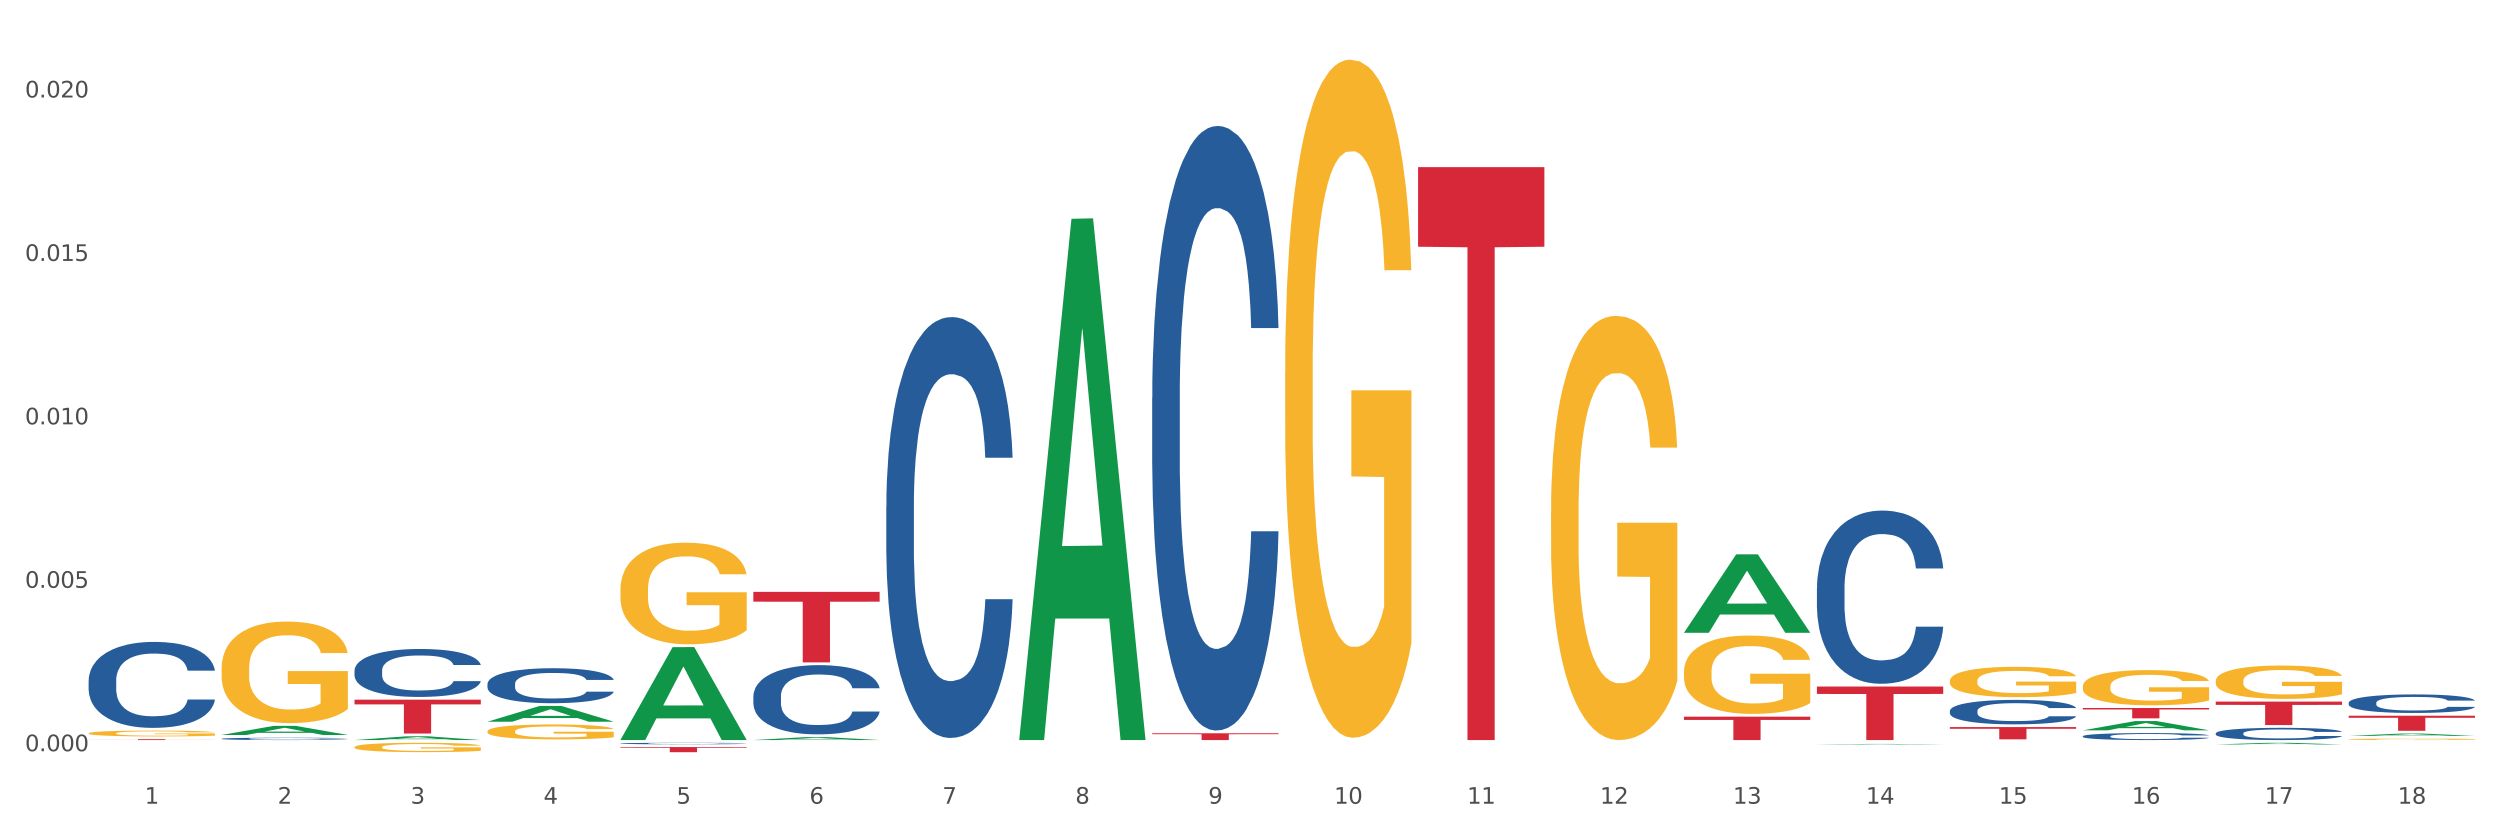<?xml version="1.0" encoding="utf-8" standalone="no"?>
<!DOCTYPE svg PUBLIC "-//W3C//DTD SVG 1.1//EN"
  "http://www.w3.org/Graphics/SVG/1.1/DTD/svg11.dtd">
<svg xmlns:xlink="http://www.w3.org/1999/xlink" width="1080pt" height="360pt" viewBox="0 0 1080 360" xmlns="http://www.w3.org/2000/svg" version="1.1">
 <rect x="0" y="0" width="1080" height="360" fill="#333333" stroke="none"/>
 <defs>
  <style type="text/css">*{stroke-linejoin: round; stroke-linecap: butt}</style>
 </defs>
 <g id="figure_1">
  <g id="patch_1">
   <path d="M 0 360 
L 1080 360 
L 1080 0 
L 0 0 
z
" style="fill: #ffffff; stroke: #ffffff; stroke-linejoin: miter"/>
  </g>
  <g id="axes_1">
   <g id="matplotlib.axis_1">
    <g id="xtick_1">
     <g id="text_1">
      <!-- 1 -->
      <g style="fill: #4d4d4d" transform="translate(62.51 347.204) scale(0.096 -0.096)">
       <defs>
        <path id="DejaVuSans-31" d="M 794 531 
L 1825 531 
L 1825 4091 
L 703 3866 
L 703 4441 
L 1819 4666 
L 2450 4666 
L 2450 531 
L 3481 531 
L 3481 0 
L 794 0 
L 794 531 
z
" transform="scale(0.016)"/>
       </defs>
       <use xlink:href="#DejaVuSans-31"/>
      </g>
     </g>
    </g>
    <g id="xtick_2">
     <g id="text_2">
      <!-- 2 -->
      <g style="fill: #4d4d4d" transform="translate(119.942 347.204) scale(0.096 -0.096)">
       <defs>
        <path id="DejaVuSans-32" d="M 1228 531 
L 3431 531 
L 3431 0 
L 469 0 
L 469 531 
Q 828 903 1448 1529 
Q 2069 2156 2228 2338 
Q 2531 2678 2651 2914 
Q 2772 3150 2772 3378 
Q 2772 3750 2511 3984 
Q 2250 4219 1831 4219 
Q 1534 4219 1204 4116 
Q 875 4013 500 3803 
L 500 4441 
Q 881 4594 1212 4672 
Q 1544 4750 1819 4750 
Q 2544 4750 2975 4387 
Q 3406 4025 3406 3419 
Q 3406 3131 3298 2873 
Q 3191 2616 2906 2266 
Q 2828 2175 2409 1742 
Q 1991 1309 1228 531 
z
" transform="scale(0.016)"/>
       </defs>
       <use xlink:href="#DejaVuSans-32"/>
      </g>
     </g>
    </g>
    <g id="xtick_3">
     <g id="text_3">
      <!-- 3 -->
      <g style="fill: #4d4d4d" transform="translate(177.375 347.204) scale(0.096 -0.096)">
       <defs>
        <path id="DejaVuSans-33" d="M 2597 2516 
Q 3050 2419 3304 2112 
Q 3559 1806 3559 1356 
Q 3559 666 3084 287 
Q 2609 -91 1734 -91 
Q 1441 -91 1130 -33 
Q 819 25 488 141 
L 488 750 
Q 750 597 1062 519 
Q 1375 441 1716 441 
Q 2309 441 2620 675 
Q 2931 909 2931 1356 
Q 2931 1769 2642 2001 
Q 2353 2234 1838 2234 
L 1294 2234 
L 1294 2753 
L 1863 2753 
Q 2328 2753 2575 2939 
Q 2822 3125 2822 3475 
Q 2822 3834 2567 4026 
Q 2313 4219 1838 4219 
Q 1578 4219 1281 4162 
Q 984 4106 628 3988 
L 628 4550 
Q 988 4650 1302 4700 
Q 1616 4750 1894 4750 
Q 2613 4750 3031 4423 
Q 3450 4097 3450 3541 
Q 3450 3153 3228 2886 
Q 3006 2619 2597 2516 
z
" transform="scale(0.016)"/>
       </defs>
       <use xlink:href="#DejaVuSans-33"/>
      </g>
     </g>
    </g>
    <g id="xtick_4">
     <g id="text_4">
      <!-- 4 -->
      <g style="fill: #4d4d4d" transform="translate(234.808 347.204) scale(0.096 -0.096)">
       <defs>
        <path id="DejaVuSans-34" d="M 2419 4116 
L 825 1625 
L 2419 1625 
L 2419 4116 
z
M 2253 4666 
L 3047 4666 
L 3047 1625 
L 3713 1625 
L 3713 1100 
L 3047 1100 
L 3047 0 
L 2419 0 
L 2419 1100 
L 313 1100 
L 313 1709 
L 2253 4666 
z
" transform="scale(0.016)"/>
       </defs>
       <use xlink:href="#DejaVuSans-34"/>
      </g>
     </g>
    </g>
    <g id="xtick_5">
     <g id="text_5">
      <!-- 5 -->
      <g style="fill: #4d4d4d" transform="translate(292.24 347.204) scale(0.096 -0.096)">
       <defs>
        <path id="DejaVuSans-35" d="M 691 4666 
L 3169 4666 
L 3169 4134 
L 1269 4134 
L 1269 2991 
Q 1406 3038 1543 3061 
Q 1681 3084 1819 3084 
Q 2600 3084 3056 2656 
Q 3513 2228 3513 1497 
Q 3513 744 3044 326 
Q 2575 -91 1722 -91 
Q 1428 -91 1123 -41 
Q 819 9 494 109 
L 494 744 
Q 775 591 1075 516 
Q 1375 441 1709 441 
Q 2250 441 2565 725 
Q 2881 1009 2881 1497 
Q 2881 1984 2565 2268 
Q 2250 2553 1709 2553 
Q 1456 2553 1204 2497 
Q 953 2441 691 2322 
L 691 4666 
z
" transform="scale(0.016)"/>
       </defs>
       <use xlink:href="#DejaVuSans-35"/>
      </g>
     </g>
    </g>
    <g id="xtick_6">
     <g id="text_6">
      <!-- 6 -->
      <g style="fill: #4d4d4d" transform="translate(349.673 347.204) scale(0.096 -0.096)">
       <defs>
        <path id="DejaVuSans-36" d="M 2113 2584 
Q 1688 2584 1439 2293 
Q 1191 2003 1191 1497 
Q 1191 994 1439 701 
Q 1688 409 2113 409 
Q 2538 409 2786 701 
Q 3034 994 3034 1497 
Q 3034 2003 2786 2293 
Q 2538 2584 2113 2584 
z
M 3366 4563 
L 3366 3988 
Q 3128 4100 2886 4159 
Q 2644 4219 2406 4219 
Q 1781 4219 1451 3797 
Q 1122 3375 1075 2522 
Q 1259 2794 1537 2939 
Q 1816 3084 2150 3084 
Q 2853 3084 3261 2657 
Q 3669 2231 3669 1497 
Q 3669 778 3244 343 
Q 2819 -91 2113 -91 
Q 1303 -91 875 529 
Q 447 1150 447 2328 
Q 447 3434 972 4092 
Q 1497 4750 2381 4750 
Q 2619 4750 2861 4703 
Q 3103 4656 3366 4563 
z
" transform="scale(0.016)"/>
       </defs>
       <use xlink:href="#DejaVuSans-36"/>
      </g>
     </g>
    </g>
    <g id="xtick_7">
     <g id="text_7">
      <!-- 7 -->
      <g style="fill: #4d4d4d" transform="translate(407.106 347.204) scale(0.096 -0.096)">
       <defs>
        <path id="DejaVuSans-37" d="M 525 4666 
L 3525 4666 
L 3525 4397 
L 1831 0 
L 1172 0 
L 2766 4134 
L 525 4134 
L 525 4666 
z
" transform="scale(0.016)"/>
       </defs>
       <use xlink:href="#DejaVuSans-37"/>
      </g>
     </g>
    </g>
    <g id="xtick_8">
     <g id="text_8">
      <!-- 8 -->
      <g style="fill: #4d4d4d" transform="translate(464.538 347.204) scale(0.096 -0.096)">
       <defs>
        <path id="DejaVuSans-38" d="M 2034 2216 
Q 1584 2216 1326 1975 
Q 1069 1734 1069 1313 
Q 1069 891 1326 650 
Q 1584 409 2034 409 
Q 2484 409 2743 651 
Q 3003 894 3003 1313 
Q 3003 1734 2745 1975 
Q 2488 2216 2034 2216 
z
M 1403 2484 
Q 997 2584 770 2862 
Q 544 3141 544 3541 
Q 544 4100 942 4425 
Q 1341 4750 2034 4750 
Q 2731 4750 3128 4425 
Q 3525 4100 3525 3541 
Q 3525 3141 3298 2862 
Q 3072 2584 2669 2484 
Q 3125 2378 3379 2068 
Q 3634 1759 3634 1313 
Q 3634 634 3220 271 
Q 2806 -91 2034 -91 
Q 1263 -91 848 271 
Q 434 634 434 1313 
Q 434 1759 690 2068 
Q 947 2378 1403 2484 
z
M 1172 3481 
Q 1172 3119 1398 2916 
Q 1625 2713 2034 2713 
Q 2441 2713 2670 2916 
Q 2900 3119 2900 3481 
Q 2900 3844 2670 4047 
Q 2441 4250 2034 4250 
Q 1625 4250 1398 4047 
Q 1172 3844 1172 3481 
z
" transform="scale(0.016)"/>
       </defs>
       <use xlink:href="#DejaVuSans-38"/>
      </g>
     </g>
    </g>
    <g id="xtick_9">
     <g id="text_9">
      <!-- 9 -->
      <g style="fill: #4d4d4d" transform="translate(521.971 347.204) scale(0.096 -0.096)">
       <defs>
        <path id="DejaVuSans-39" d="M 703 97 
L 703 672 
Q 941 559 1184 500 
Q 1428 441 1663 441 
Q 2288 441 2617 861 
Q 2947 1281 2994 2138 
Q 2813 1869 2534 1725 
Q 2256 1581 1919 1581 
Q 1219 1581 811 2004 
Q 403 2428 403 3163 
Q 403 3881 828 4315 
Q 1253 4750 1959 4750 
Q 2769 4750 3195 4129 
Q 3622 3509 3622 2328 
Q 3622 1225 3098 567 
Q 2575 -91 1691 -91 
Q 1453 -91 1209 -44 
Q 966 3 703 97 
z
M 1959 2075 
Q 2384 2075 2632 2365 
Q 2881 2656 2881 3163 
Q 2881 3666 2632 3958 
Q 2384 4250 1959 4250 
Q 1534 4250 1286 3958 
Q 1038 3666 1038 3163 
Q 1038 2656 1286 2365 
Q 1534 2075 1959 2075 
z
" transform="scale(0.016)"/>
       </defs>
       <use xlink:href="#DejaVuSans-39"/>
      </g>
     </g>
    </g>
    <g id="xtick_10">
     <g id="text_10">
      <!-- 10 -->
      <g style="fill: #4d4d4d" transform="translate(576.35 347.204) scale(0.096 -0.096)">
       <defs>
        <path id="DejaVuSans-30" d="M 2034 4250 
Q 1547 4250 1301 3770 
Q 1056 3291 1056 2328 
Q 1056 1369 1301 889 
Q 1547 409 2034 409 
Q 2525 409 2770 889 
Q 3016 1369 3016 2328 
Q 3016 3291 2770 3770 
Q 2525 4250 2034 4250 
z
M 2034 4750 
Q 2819 4750 3233 4129 
Q 3647 3509 3647 2328 
Q 3647 1150 3233 529 
Q 2819 -91 2034 -91 
Q 1250 -91 836 529 
Q 422 1150 422 2328 
Q 422 3509 836 4129 
Q 1250 4750 2034 4750 
z
" transform="scale(0.016)"/>
       </defs>
       <use xlink:href="#DejaVuSans-31"/>
       <use xlink:href="#DejaVuSans-30" transform="translate(63.623 0)"/>
      </g>
     </g>
    </g>
    <g id="xtick_11">
     <g id="text_11">
      <!-- 11 -->
      <g style="fill: #4d4d4d" transform="translate(633.783 347.204) scale(0.096 -0.096)">
       <use xlink:href="#DejaVuSans-31"/>
       <use xlink:href="#DejaVuSans-31" transform="translate(63.623 0)"/>
      </g>
     </g>
    </g>
    <g id="xtick_12">
     <g id="text_12">
      <!-- 12 -->
      <g style="fill: #4d4d4d" transform="translate(691.215 347.204) scale(0.096 -0.096)">
       <use xlink:href="#DejaVuSans-31"/>
       <use xlink:href="#DejaVuSans-32" transform="translate(63.623 0)"/>
      </g>
     </g>
    </g>
    <g id="xtick_13">
     <g id="text_13">
      <!-- 13 -->
      <g style="fill: #4d4d4d" transform="translate(748.648 347.204) scale(0.096 -0.096)">
       <use xlink:href="#DejaVuSans-31"/>
       <use xlink:href="#DejaVuSans-33" transform="translate(63.623 0)"/>
      </g>
     </g>
    </g>
    <g id="xtick_14">
     <g id="text_14">
      <!-- 14 -->
      <g style="fill: #4d4d4d" transform="translate(806.081 347.204) scale(0.096 -0.096)">
       <use xlink:href="#DejaVuSans-31"/>
       <use xlink:href="#DejaVuSans-34" transform="translate(63.623 0)"/>
      </g>
     </g>
    </g>
    <g id="xtick_15">
     <g id="text_15">
      <!-- 15 -->
      <g style="fill: #4d4d4d" transform="translate(863.513 347.204) scale(0.096 -0.096)">
       <use xlink:href="#DejaVuSans-31"/>
       <use xlink:href="#DejaVuSans-35" transform="translate(63.623 0)"/>
      </g>
     </g>
    </g>
    <g id="xtick_16">
     <g id="text_16">
      <!-- 16 -->
      <g style="fill: #4d4d4d" transform="translate(920.946 347.204) scale(0.096 -0.096)">
       <use xlink:href="#DejaVuSans-31"/>
       <use xlink:href="#DejaVuSans-36" transform="translate(63.623 0)"/>
      </g>
     </g>
    </g>
    <g id="xtick_17">
     <g id="text_17">
      <!-- 17 -->
      <g style="fill: #4d4d4d" transform="translate(978.379 347.204) scale(0.096 -0.096)">
       <use xlink:href="#DejaVuSans-31"/>
       <use xlink:href="#DejaVuSans-37" transform="translate(63.623 0)"/>
      </g>
     </g>
    </g>
    <g id="xtick_18">
     <g id="text_18">
      <!-- 18 -->
      <g style="fill: #4d4d4d" transform="translate(1035.811 347.204) scale(0.096 -0.096)">
       <use xlink:href="#DejaVuSans-31"/>
       <use xlink:href="#DejaVuSans-38" transform="translate(63.623 0)"/>
      </g>
     </g>
    </g>
    <g id="xtick_19"/>
    <g id="xtick_20"/>
    <g id="xtick_21"/>
    <g id="xtick_22"/>
    <g id="xtick_23"/>
    <g id="xtick_24"/>
    <g id="xtick_25"/>
    <g id="xtick_26"/>
    <g id="xtick_27"/>
    <g id="xtick_28"/>
    <g id="xtick_29"/>
    <g id="xtick_30"/>
    <g id="xtick_31"/>
    <g id="xtick_32"/>
    <g id="xtick_33"/>
    <g id="xtick_34"/>
    <g id="xtick_35"/>
   </g>
   <g id="matplotlib.axis_2">
    <g id="ytick_1">
     <g id="text_19">
      <!-- 0.000 -->
      <g style="fill: #4d4d4d" transform="translate(10.8 324.531) scale(0.096 -0.096)">
       <defs>
        <path id="DejaVuSans-2e" d="M 684 794 
L 1344 794 
L 1344 0 
L 684 0 
L 684 794 
z
" transform="scale(0.016)"/>
       </defs>
       <use xlink:href="#DejaVuSans-30"/>
       <use xlink:href="#DejaVuSans-2e" transform="translate(63.623 0)"/>
       <use xlink:href="#DejaVuSans-30" transform="translate(95.41 0)"/>
       <use xlink:href="#DejaVuSans-30" transform="translate(159.033 0)"/>
       <use xlink:href="#DejaVuSans-30" transform="translate(222.656 0)"/>
      </g>
     </g>
    </g>
    <g id="ytick_2">
     <g id="text_20">
      <!-- 0.005 -->
      <g style="fill: #4d4d4d" transform="translate(10.8 253.927) scale(0.096 -0.096)">
       <use xlink:href="#DejaVuSans-30"/>
       <use xlink:href="#DejaVuSans-2e" transform="translate(63.623 0)"/>
       <use xlink:href="#DejaVuSans-30" transform="translate(95.41 0)"/>
       <use xlink:href="#DejaVuSans-30" transform="translate(159.033 0)"/>
       <use xlink:href="#DejaVuSans-35" transform="translate(222.656 0)"/>
      </g>
     </g>
    </g>
    <g id="ytick_3">
     <g id="text_21">
      <!-- 0.010 -->
      <g style="fill: #4d4d4d" transform="translate(10.8 183.324) scale(0.096 -0.096)">
       <use xlink:href="#DejaVuSans-30"/>
       <use xlink:href="#DejaVuSans-2e" transform="translate(63.623 0)"/>
       <use xlink:href="#DejaVuSans-30" transform="translate(95.41 0)"/>
       <use xlink:href="#DejaVuSans-31" transform="translate(159.033 0)"/>
       <use xlink:href="#DejaVuSans-30" transform="translate(222.656 0)"/>
      </g>
     </g>
    </g>
    <g id="ytick_4">
     <g id="text_22">
      <!-- 0.015 -->
      <g style="fill: #4d4d4d" transform="translate(10.8 112.72) scale(0.096 -0.096)">
       <use xlink:href="#DejaVuSans-30"/>
       <use xlink:href="#DejaVuSans-2e" transform="translate(63.623 0)"/>
       <use xlink:href="#DejaVuSans-30" transform="translate(95.41 0)"/>
       <use xlink:href="#DejaVuSans-31" transform="translate(159.033 0)"/>
       <use xlink:href="#DejaVuSans-35" transform="translate(222.656 0)"/>
      </g>
     </g>
    </g>
    <g id="ytick_5">
     <g id="text_23">
      <!-- 0.020 -->
      <g style="fill: #4d4d4d" transform="translate(10.8 42.116) scale(0.096 -0.096)">
       <use xlink:href="#DejaVuSans-30"/>
       <use xlink:href="#DejaVuSans-2e" transform="translate(63.623 0)"/>
       <use xlink:href="#DejaVuSans-30" transform="translate(95.41 0)"/>
       <use xlink:href="#DejaVuSans-32" transform="translate(159.033 0)"/>
       <use xlink:href="#DejaVuSans-30" transform="translate(222.656 0)"/>
      </g>
     </g>
    </g>
    <g id="ytick_6"/>
    <g id="ytick_7"/>
    <g id="ytick_8"/>
    <g id="ytick_9"/>
   </g>
   <g id="PolyCollection_1">
    <path d="M 38.283 316.788 
L 38.347 316.785 
L 38.347 316.703 
L 38.476 316.632 
L 39.12 316.459 
L 40.087 316.317 
L 40.795 316.241 
L 41.504 316.179 
L 42.341 316.117 
L 43.372 316.053 
L 45.24 315.958 
L 46.4 315.91 
L 47.817 315.86 
L 50.393 315.786 
L 52.261 315.745 
L 54.194 315.71 
L 57.35 315.669 
L 59.412 315.65 
L 61.602 315.637 
L 64.243 315.627 
L 66.24 315.625 
L 70.62 315.632 
L 74.356 315.653 
L 76.16 315.669 
L 78.479 315.696 
L 79.703 315.715 
L 81.7 315.752 
L 83.761 315.8 
L 85.178 315.841 
L 87.304 315.919 
L 88.915 315.997 
L 90.396 316.094 
L 91.169 316.161 
L 91.749 316.223 
L 92.264 316.294 
L 92.78 316.406 
L 81.185 316.406 
L 80.734 316.326 
L 80.025 316.25 
L 78.994 316.177 
L 78.093 316.131 
L 76.547 316.073 
L 75.129 316.036 
L 73.648 316.009 
L 71.844 315.986 
L 70.427 315.974 
L 68.43 315.965 
L 64.501 315.968 
L 61.86 315.986 
L 60.056 316.009 
L 58.896 316.03 
L 57.866 316.053 
L 56.706 316.085 
L 55.353 316.133 
L 54.387 316.177 
L 53.421 316.232 
L 52.648 316.287 
L 51.939 316.351 
L 51.36 316.42 
L 50.909 316.491 
L 50.522 316.579 
L 50.2 316.723 
L 50.2 317.038 
L 50.329 317.109 
L 50.651 317.204 
L 51.038 317.275 
L 51.682 317.36 
L 52.261 317.417 
L 53.357 317.5 
L 54.58 317.569 
L 55.547 317.613 
L 56.513 317.649 
L 58.188 317.7 
L 60.056 317.741 
L 61.666 317.767 
L 63.856 317.79 
L 65.338 317.799 
L 66.626 317.803 
L 69.783 317.803 
L 72.037 317.796 
L 74.55 317.78 
L 76.482 317.76 
L 78.093 317.734 
L 79.896 317.693 
L 81.056 317.654 
L 81.056 317.174 
L 66.884 317.171 
L 66.884 316.852 
L 92.844 316.852 
L 92.844 317.79 
L 91.749 317.838 
L 90.525 317.881 
L 89.237 317.921 
L 87.304 317.969 
L 84.985 318.015 
L 82.924 318.047 
L 80.734 318.074 
L 78.157 318.1 
L 74.807 318.123 
L 72.746 318.132 
L 70.169 318.139 
L 67.142 318.141 
L 64.501 318.136 
L 61.924 318.125 
L 59.218 318.104 
L 56.577 318.074 
L 54.58 318.045 
L 52.584 318.008 
L 50.458 317.96 
L 48.783 317.914 
L 47.495 317.872 
L 46.077 317.819 
L 44.531 317.75 
L 43.372 317.688 
L 42.341 317.624 
L 41.246 317.541 
L 40.473 317.47 
L 39.7 317.381 
L 39.249 317.314 
L 38.734 317.211 
L 38.347 317.066 
L 38.283 316.788 
z
" clip-path="url(#p559c233610)" style="fill: #f7b32b"/>
    <path d="M 95.716 288.788 
L 95.78 288.748 
L 95.78 287.306 
L 95.909 286.064 
L 96.553 283.059 
L 97.519 280.575 
L 98.228 279.253 
L 98.937 278.171 
L 99.774 277.09 
L 100.805 275.968 
L 102.673 274.325 
L 103.832 273.484 
L 105.249 272.602 
L 107.826 271.32 
L 109.694 270.599 
L 111.627 269.998 
L 114.783 269.277 
L 116.844 268.957 
L 119.035 268.716 
L 121.676 268.556 
L 123.673 268.516 
L 128.053 268.636 
L 131.789 268.997 
L 133.593 269.277 
L 135.912 269.758 
L 137.136 270.079 
L 139.133 270.72 
L 141.194 271.561 
L 142.611 272.282 
L 144.737 273.644 
L 146.347 275.006 
L 147.829 276.689 
L 148.602 277.851 
L 149.182 278.932 
L 149.697 280.174 
L 150.212 282.137 
L 138.617 282.137 
L 138.166 280.735 
L 137.458 279.413 
L 136.427 278.131 
L 135.525 277.33 
L 133.979 276.328 
L 132.562 275.687 
L 131.081 275.207 
L 129.277 274.806 
L 127.86 274.606 
L 125.863 274.445 
L 121.933 274.485 
L 119.292 274.806 
L 117.489 275.207 
L 116.329 275.567 
L 115.298 275.968 
L 114.139 276.529 
L 112.786 277.37 
L 111.82 278.131 
L 110.854 279.093 
L 110.081 280.054 
L 109.372 281.176 
L 108.792 282.378 
L 108.341 283.62 
L 107.955 285.142 
L 107.633 287.666 
L 107.633 293.155 
L 107.762 294.397 
L 108.084 296.039 
L 108.47 297.281 
L 109.114 298.763 
L 109.694 299.765 
L 110.789 301.207 
L 112.013 302.409 
L 112.979 303.17 
L 113.946 303.811 
L 115.621 304.693 
L 117.489 305.414 
L 119.099 305.855 
L 121.289 306.255 
L 122.771 306.415 
L 124.059 306.496 
L 127.216 306.496 
L 129.47 306.375 
L 131.982 306.095 
L 133.915 305.734 
L 135.525 305.294 
L 137.329 304.573 
L 138.488 303.892 
L 138.488 295.518 
L 124.317 295.478 
L 124.317 289.91 
L 150.277 289.91 
L 150.277 306.255 
L 149.182 307.097 
L 147.958 307.858 
L 146.669 308.539 
L 144.737 309.38 
L 142.418 310.181 
L 140.357 310.742 
L 138.166 311.223 
L 135.59 311.664 
L 132.24 312.064 
L 130.179 312.225 
L 127.602 312.345 
L 124.574 312.385 
L 121.933 312.305 
L 119.357 312.104 
L 116.651 311.744 
L 114.01 311.223 
L 112.013 310.702 
L 110.016 310.061 
L 107.89 309.22 
L 106.216 308.419 
L 104.927 307.698 
L 103.51 306.776 
L 101.964 305.574 
L 100.805 304.492 
L 99.774 303.371 
L 98.679 301.928 
L 97.906 300.687 
L 97.133 299.124 
L 96.682 297.962 
L 96.167 296.159 
L 95.78 293.635 
L 95.716 288.788 
z
" clip-path="url(#p559c233610)" style="fill: #f7b32b"/>
    <path d="M 153.148 322.75 
L 153.213 322.747 
L 153.213 322.614 
L 153.342 322.5 
L 153.986 322.223 
L 154.952 321.994 
L 155.661 321.872 
L 156.369 321.773 
L 157.207 321.673 
L 158.237 321.57 
L 160.105 321.419 
L 161.265 321.341 
L 162.682 321.26 
L 165.259 321.142 
L 167.127 321.076 
L 169.059 321.02 
L 172.216 320.954 
L 174.277 320.924 
L 176.467 320.902 
L 179.108 320.887 
L 181.105 320.884 
L 185.486 320.895 
L 189.222 320.928 
L 191.026 320.954 
L 193.345 320.998 
L 194.568 321.028 
L 196.565 321.087 
L 198.627 321.164 
L 200.044 321.231 
L 202.17 321.356 
L 203.78 321.481 
L 205.262 321.636 
L 206.035 321.743 
L 206.614 321.843 
L 207.13 321.957 
L 207.645 322.138 
L 196.05 322.138 
L 195.599 322.009 
L 194.891 321.887 
L 193.86 321.769 
L 192.958 321.695 
L 191.412 321.603 
L 189.995 321.544 
L 188.513 321.5 
L 186.71 321.463 
L 185.292 321.444 
L 183.295 321.43 
L 179.366 321.433 
L 176.725 321.463 
L 174.921 321.5 
L 173.762 321.533 
L 172.731 321.57 
L 171.572 321.622 
L 170.219 321.699 
L 169.253 321.769 
L 168.286 321.858 
L 167.513 321.946 
L 166.805 322.049 
L 166.225 322.16 
L 165.774 322.274 
L 165.388 322.415 
L 165.066 322.647 
L 165.066 323.152 
L 165.194 323.267 
L 165.516 323.418 
L 165.903 323.532 
L 166.547 323.669 
L 167.127 323.761 
L 168.222 323.894 
L 169.446 324.005 
L 170.412 324.075 
L 171.378 324.134 
L 173.053 324.215 
L 174.921 324.281 
L 176.532 324.322 
L 178.722 324.359 
L 180.203 324.373 
L 181.492 324.381 
L 184.648 324.381 
L 186.903 324.37 
L 189.415 324.344 
L 191.348 324.311 
L 192.958 324.27 
L 194.762 324.204 
L 195.921 324.141 
L 195.921 323.37 
L 181.749 323.366 
L 181.749 322.854 
L 207.709 322.854 
L 207.709 324.359 
L 206.614 324.436 
L 205.39 324.506 
L 204.102 324.569 
L 202.17 324.646 
L 199.851 324.72 
L 197.789 324.772 
L 195.599 324.816 
L 193.022 324.857 
L 189.673 324.894 
L 187.611 324.908 
L 185.035 324.919 
L 182.007 324.923 
L 179.366 324.916 
L 176.789 324.897 
L 174.084 324.864 
L 171.443 324.816 
L 169.446 324.768 
L 167.449 324.709 
L 165.323 324.632 
L 163.648 324.558 
L 162.36 324.491 
L 160.943 324.407 
L 159.397 324.296 
L 158.237 324.196 
L 157.207 324.093 
L 156.112 323.96 
L 155.339 323.846 
L 154.566 323.702 
L 154.115 323.595 
L 153.599 323.429 
L 153.213 323.197 
L 153.148 322.75 
z
" clip-path="url(#p559c233610)" style="fill: #f7b32b"/>
    <path d="M 210.581 315.945 
L 210.646 315.939 
L 210.646 315.727 
L 210.774 315.545 
L 211.419 315.103 
L 212.385 314.738 
L 213.093 314.544 
L 213.802 314.385 
L 214.639 314.226 
L 215.67 314.061 
L 217.538 313.82 
L 218.698 313.696 
L 220.115 313.567 
L 222.691 313.378 
L 224.56 313.272 
L 226.492 313.184 
L 229.648 313.078 
L 231.71 313.031 
L 233.9 312.996 
L 236.541 312.972 
L 238.538 312.966 
L 242.918 312.984 
L 246.655 313.037 
L 248.458 313.078 
L 250.777 313.149 
L 252.001 313.196 
L 253.998 313.29 
L 256.059 313.414 
L 257.477 313.52 
L 259.602 313.72 
L 261.213 313.92 
L 262.694 314.167 
L 263.467 314.338 
L 264.047 314.497 
L 264.562 314.679 
L 265.078 314.968 
L 253.483 314.968 
L 253.032 314.762 
L 252.323 314.567 
L 251.293 314.379 
L 250.391 314.261 
L 248.845 314.114 
L 247.428 314.02 
L 245.946 313.949 
L 244.142 313.89 
L 242.725 313.861 
L 240.728 313.837 
L 236.799 313.843 
L 234.158 313.89 
L 232.354 313.949 
L 231.194 314.002 
L 230.164 314.061 
L 229.004 314.144 
L 227.652 314.267 
L 226.685 314.379 
L 225.719 314.52 
L 224.946 314.662 
L 224.237 314.827 
L 223.658 315.003 
L 223.207 315.186 
L 222.82 315.409 
L 222.498 315.78 
L 222.498 316.587 
L 222.627 316.769 
L 222.949 317.011 
L 223.336 317.193 
L 223.98 317.411 
L 224.56 317.558 
L 225.655 317.77 
L 226.879 317.947 
L 227.845 318.059 
L 228.811 318.153 
L 230.486 318.282 
L 232.354 318.388 
L 233.964 318.453 
L 236.155 318.512 
L 237.636 318.536 
L 238.925 318.547 
L 242.081 318.547 
L 244.336 318.53 
L 246.848 318.488 
L 248.78 318.435 
L 250.391 318.371 
L 252.194 318.265 
L 253.354 318.165 
L 253.354 316.934 
L 239.182 316.928 
L 239.182 316.11 
L 265.142 316.11 
L 265.142 318.512 
L 264.047 318.636 
L 262.823 318.748 
L 261.535 318.848 
L 259.602 318.971 
L 257.283 319.089 
L 255.222 319.171 
L 253.032 319.242 
L 250.455 319.307 
L 247.105 319.366 
L 245.044 319.389 
L 242.467 319.407 
L 239.44 319.413 
L 236.799 319.401 
L 234.222 319.372 
L 231.517 319.319 
L 228.875 319.242 
L 226.879 319.166 
L 224.882 319.071 
L 222.756 318.948 
L 221.081 318.83 
L 219.793 318.724 
L 218.376 318.589 
L 216.83 318.412 
L 215.67 318.253 
L 214.639 318.088 
L 213.544 317.876 
L 212.771 317.694 
L 211.998 317.464 
L 211.547 317.293 
L 211.032 317.028 
L 210.646 316.657 
L 210.581 315.945 
z
" clip-path="url(#p559c233610)" style="fill: #f7b32b"/>
    <path d="M 555.177 161.131 
L 555.242 160.863 
L 555.242 151.232 
L 555.371 142.938 
L 556.015 122.874 
L 556.981 106.287 
L 557.69 97.458 
L 558.398 90.235 
L 559.236 83.011 
L 560.266 75.52 
L 562.134 64.552 
L 563.294 58.933 
L 564.711 53.048 
L 567.288 44.487 
L 569.156 39.671 
L 571.088 35.658 
L 574.245 30.843 
L 576.306 28.702 
L 578.496 27.097 
L 581.137 26.027 
L 583.134 25.759 
L 587.515 26.562 
L 591.251 28.97 
L 593.054 30.843 
L 595.373 34.053 
L 596.597 36.193 
L 598.594 40.474 
L 600.656 46.092 
L 602.073 50.907 
L 604.199 60.004 
L 605.809 69.1 
L 607.291 80.336 
L 608.064 88.094 
L 608.643 95.318 
L 609.159 103.611 
L 609.674 116.72 
L 598.079 116.72 
L 597.628 107.357 
L 596.919 98.528 
L 595.889 89.967 
L 594.987 84.616 
L 593.441 77.928 
L 592.024 73.648 
L 590.542 70.437 
L 588.738 67.762 
L 587.321 66.424 
L 585.324 65.354 
L 581.395 65.622 
L 578.754 67.762 
L 576.95 70.437 
L 575.791 72.845 
L 574.76 75.52 
L 573.601 79.266 
L 572.248 84.884 
L 571.282 89.967 
L 570.315 96.388 
L 569.542 102.809 
L 568.834 110.3 
L 568.254 118.325 
L 567.803 126.619 
L 567.417 136.785 
L 567.094 153.64 
L 567.094 190.292 
L 567.223 198.585 
L 567.545 209.554 
L 567.932 217.847 
L 568.576 227.746 
L 569.156 234.434 
L 570.251 244.065 
L 571.475 252.091 
L 572.441 257.174 
L 573.407 261.455 
L 575.082 267.341 
L 576.95 272.156 
L 578.561 275.099 
L 580.751 277.774 
L 582.232 278.845 
L 583.521 279.38 
L 586.677 279.38 
L 588.932 278.577 
L 591.444 276.704 
L 593.377 274.297 
L 594.987 271.354 
L 596.791 266.538 
L 597.95 261.99 
L 597.95 206.076 
L 583.778 205.808 
L 583.778 168.621 
L 609.738 168.621 
L 609.738 277.774 
L 608.643 283.393 
L 607.419 288.476 
L 606.131 293.024 
L 604.199 298.642 
L 601.88 303.993 
L 599.818 307.738 
L 597.628 310.948 
L 595.051 313.891 
L 591.702 316.567 
L 589.64 317.637 
L 587.064 318.439 
L 584.036 318.707 
L 581.395 318.172 
L 578.818 316.834 
L 576.113 314.426 
L 573.472 310.948 
L 571.475 307.47 
L 569.478 303.19 
L 567.352 297.572 
L 565.677 292.221 
L 564.389 287.406 
L 562.972 281.252 
L 561.426 273.226 
L 560.266 266.003 
L 559.236 258.512 
L 558.14 248.881 
L 557.367 240.588 
L 556.594 230.154 
L 556.144 222.395 
L 555.628 210.356 
L 555.242 193.502 
L 555.177 161.131 
z
" clip-path="url(#p559c233610)" style="fill: #f7b32b"/>
    <path d="M 268.014 254.729 
L 268.078 254.689 
L 268.078 253.246 
L 268.207 252.002 
L 268.851 248.994 
L 269.817 246.508 
L 270.526 245.184 
L 271.235 244.102 
L 272.072 243.019 
L 273.103 241.896 
L 274.971 240.252 
L 276.13 239.409 
L 277.548 238.527 
L 280.124 237.244 
L 281.992 236.522 
L 283.925 235.92 
L 287.081 235.198 
L 289.143 234.878 
L 291.333 234.637 
L 293.974 234.476 
L 295.971 234.436 
L 300.351 234.557 
L 304.087 234.918 
L 305.891 235.198 
L 308.21 235.68 
L 309.434 236 
L 311.431 236.642 
L 313.492 237.484 
L 314.909 238.206 
L 317.035 239.57 
L 318.645 240.933 
L 320.127 242.618 
L 320.9 243.781 
L 321.48 244.864 
L 321.995 246.107 
L 322.51 248.072 
L 310.915 248.072 
L 310.465 246.668 
L 309.756 245.345 
L 308.725 244.062 
L 307.823 243.259 
L 306.277 242.257 
L 304.86 241.615 
L 303.379 241.134 
L 301.575 240.733 
L 300.158 240.532 
L 298.161 240.372 
L 294.231 240.412 
L 291.59 240.733 
L 289.787 241.134 
L 288.627 241.495 
L 287.597 241.896 
L 286.437 242.457 
L 285.084 243.3 
L 284.118 244.062 
L 283.152 245.024 
L 282.379 245.987 
L 281.67 247.109 
L 281.09 248.313 
L 280.64 249.556 
L 280.253 251.08 
L 279.931 253.606 
L 279.931 259.101 
L 280.06 260.344 
L 280.382 261.988 
L 280.768 263.232 
L 281.413 264.715 
L 281.992 265.718 
L 283.087 267.162 
L 284.311 268.365 
L 285.278 269.127 
L 286.244 269.769 
L 287.919 270.651 
L 289.787 271.373 
L 291.397 271.814 
L 293.587 272.215 
L 295.069 272.375 
L 296.357 272.456 
L 299.514 272.456 
L 301.768 272.335 
L 304.28 272.055 
L 306.213 271.694 
L 307.823 271.253 
L 309.627 270.531 
L 310.787 269.849 
L 310.787 261.467 
L 296.615 261.427 
L 296.615 255.852 
L 322.575 255.852 
L 322.575 272.215 
L 321.48 273.057 
L 320.256 273.819 
L 318.968 274.501 
L 317.035 275.343 
L 314.716 276.145 
L 312.655 276.707 
L 310.465 277.188 
L 307.888 277.629 
L 304.538 278.03 
L 302.477 278.191 
L 299.9 278.311 
L 296.873 278.351 
L 294.231 278.271 
L 291.655 278.07 
L 288.949 277.709 
L 286.308 277.188 
L 284.311 276.667 
L 282.314 276.025 
L 280.189 275.183 
L 278.514 274.381 
L 277.225 273.659 
L 275.808 272.736 
L 274.262 271.533 
L 273.103 270.45 
L 272.072 269.328 
L 270.977 267.884 
L 270.204 266.641 
L 269.431 265.076 
L 268.98 263.913 
L 268.465 262.109 
L 268.078 259.582 
L 268.014 254.729 
z
" clip-path="url(#p559c233610)" style="fill: #f7b32b"/>
    <path d="M 670.043 221.131 
L 670.107 220.964 
L 670.107 214.939 
L 670.236 209.751 
L 670.88 197.2 
L 671.846 186.824 
L 672.555 181.301 
L 673.264 176.782 
L 674.101 172.264 
L 675.132 167.578 
L 677 160.716 
L 678.159 157.202 
L 679.576 153.52 
L 682.153 148.165 
L 684.021 145.152 
L 685.954 142.642 
L 689.11 139.63 
L 691.171 138.291 
L 693.362 137.287 
L 696.003 136.617 
L 698 136.45 
L 702.38 136.952 
L 706.116 138.458 
L 707.92 139.63 
L 710.239 141.638 
L 711.463 142.977 
L 713.46 145.654 
L 715.521 149.169 
L 716.938 152.181 
L 719.064 157.871 
L 720.674 163.561 
L 722.156 170.59 
L 722.929 175.444 
L 723.509 179.962 
L 724.024 185.15 
L 724.539 193.351 
L 712.944 193.351 
L 712.493 187.493 
L 711.785 181.97 
L 710.754 176.615 
L 709.852 173.268 
L 708.306 169.084 
L 706.889 166.406 
L 705.408 164.398 
L 703.604 162.725 
L 702.187 161.888 
L 700.19 161.218 
L 696.26 161.386 
L 693.619 162.725 
L 691.816 164.398 
L 690.656 165.904 
L 689.625 167.578 
L 688.466 169.921 
L 687.113 173.435 
L 686.147 176.615 
L 685.181 180.632 
L 684.408 184.648 
L 683.699 189.334 
L 683.119 194.355 
L 682.668 199.543 
L 682.282 205.902 
L 681.96 216.445 
L 681.96 239.373 
L 682.089 244.561 
L 682.411 251.423 
L 682.797 256.611 
L 683.441 262.803 
L 684.021 266.987 
L 685.116 273.011 
L 686.34 278.032 
L 687.306 281.212 
L 688.273 283.889 
L 689.948 287.571 
L 691.816 290.584 
L 693.426 292.424 
L 695.616 294.098 
L 697.098 294.767 
L 698.386 295.102 
L 701.543 295.102 
L 703.797 294.6 
L 706.309 293.429 
L 708.242 291.922 
L 709.852 290.082 
L 711.656 287.069 
L 712.816 284.224 
L 712.816 249.247 
L 698.644 249.08 
L 698.644 225.817 
L 724.604 225.817 
L 724.604 294.098 
L 723.509 297.612 
L 722.285 300.792 
L 720.996 303.637 
L 719.064 307.152 
L 716.745 310.499 
L 714.684 312.842 
L 712.493 314.85 
L 709.917 316.691 
L 706.567 318.364 
L 704.506 319.034 
L 701.929 319.536 
L 698.901 319.703 
L 696.26 319.369 
L 693.684 318.532 
L 690.978 317.026 
L 688.337 314.85 
L 686.34 312.674 
L 684.343 309.997 
L 682.218 306.482 
L 680.543 303.135 
L 679.254 300.123 
L 677.837 296.274 
L 676.291 291.253 
L 675.132 286.734 
L 674.101 282.049 
L 673.006 276.024 
L 672.233 270.836 
L 671.46 264.309 
L 671.009 259.456 
L 670.494 251.925 
L 670.107 241.381 
L 670.043 221.131 
z
" clip-path="url(#p559c233610)" style="fill: #f7b32b"/>
    <path d="M 727.475 290.201 
L 727.54 290.17 
L 727.54 289.057 
L 727.669 288.098 
L 728.313 285.779 
L 729.279 283.862 
L 729.988 282.842 
L 730.696 282.007 
L 731.534 281.172 
L 732.564 280.307 
L 734.432 279.039 
L 735.592 278.39 
L 737.009 277.709 
L 739.586 276.72 
L 741.454 276.163 
L 743.386 275.7 
L 746.543 275.143 
L 748.604 274.896 
L 750.794 274.71 
L 753.435 274.586 
L 755.432 274.556 
L 759.813 274.648 
L 763.549 274.927 
L 765.353 275.143 
L 767.672 275.514 
L 768.895 275.761 
L 770.892 276.256 
L 772.954 276.905 
L 774.371 277.462 
L 776.497 278.513 
L 778.107 279.564 
L 779.589 280.863 
L 780.362 281.76 
L 780.941 282.595 
L 781.457 283.553 
L 781.972 285.068 
L 770.377 285.068 
L 769.926 283.986 
L 769.218 282.966 
L 768.187 281.976 
L 767.285 281.358 
L 765.739 280.585 
L 764.322 280.09 
L 762.84 279.719 
L 761.037 279.41 
L 759.619 279.255 
L 757.623 279.132 
L 753.693 279.163 
L 751.052 279.41 
L 749.248 279.719 
L 748.089 279.997 
L 747.058 280.307 
L 745.899 280.739 
L 744.546 281.389 
L 743.58 281.976 
L 742.613 282.718 
L 741.84 283.46 
L 741.132 284.326 
L 740.552 285.254 
L 740.101 286.212 
L 739.715 287.387 
L 739.393 289.335 
L 739.393 293.571 
L 739.521 294.529 
L 739.843 295.797 
L 740.23 296.756 
L 740.874 297.9 
L 741.454 298.673 
L 742.549 299.786 
L 743.773 300.713 
L 744.739 301.301 
L 745.705 301.795 
L 747.38 302.476 
L 749.248 303.032 
L 750.859 303.372 
L 753.049 303.681 
L 754.53 303.805 
L 755.819 303.867 
L 758.975 303.867 
L 761.23 303.774 
L 763.742 303.558 
L 765.675 303.28 
L 767.285 302.939 
L 769.089 302.383 
L 770.248 301.857 
L 770.248 295.395 
L 756.077 295.364 
L 756.077 291.066 
L 782.036 291.066 
L 782.036 303.681 
L 780.941 304.331 
L 779.717 304.918 
L 778.429 305.444 
L 776.497 306.093 
L 774.178 306.712 
L 772.116 307.144 
L 769.926 307.515 
L 767.349 307.856 
L 764 308.165 
L 761.938 308.288 
L 759.362 308.381 
L 756.334 308.412 
L 753.693 308.35 
L 751.116 308.196 
L 748.411 307.917 
L 745.77 307.515 
L 743.773 307.114 
L 741.776 306.619 
L 739.65 305.969 
L 737.975 305.351 
L 736.687 304.795 
L 735.27 304.083 
L 733.724 303.156 
L 732.564 302.321 
L 731.534 301.455 
L 730.439 300.342 
L 729.666 299.384 
L 728.893 298.178 
L 728.442 297.281 
L 727.926 295.89 
L 727.54 293.942 
L 727.475 290.201 
z
" clip-path="url(#p559c233610)" style="fill: #f7b32b"/>
    <path d="M 899.774 296.511 
L 899.838 296.497 
L 899.838 295.997 
L 899.967 295.567 
L 900.611 294.525 
L 901.577 293.665 
L 902.286 293.207 
L 902.994 292.832 
L 903.832 292.457 
L 904.862 292.068 
L 906.731 291.499 
L 907.89 291.208 
L 909.307 290.902 
L 911.884 290.458 
L 913.752 290.208 
L 915.684 290 
L 918.841 289.75 
L 920.902 289.639 
L 923.092 289.556 
L 925.734 289.5 
L 927.73 289.486 
L 932.111 289.528 
L 935.847 289.653 
L 937.651 289.75 
L 939.97 289.916 
L 941.194 290.028 
L 943.19 290.25 
L 945.252 290.541 
L 946.669 290.791 
L 948.795 291.263 
L 950.405 291.735 
L 951.887 292.318 
L 952.66 292.721 
L 953.24 293.096 
L 953.755 293.526 
L 954.27 294.206 
L 942.675 294.206 
L 942.224 293.72 
L 941.516 293.262 
L 940.485 292.818 
L 939.583 292.54 
L 938.037 292.193 
L 936.62 291.971 
L 935.138 291.804 
L 933.335 291.666 
L 931.918 291.596 
L 929.921 291.541 
L 925.991 291.555 
L 923.35 291.666 
L 921.546 291.804 
L 920.387 291.929 
L 919.356 292.068 
L 918.197 292.263 
L 916.844 292.554 
L 915.878 292.818 
L 914.911 293.151 
L 914.138 293.484 
L 913.43 293.873 
L 912.85 294.289 
L 912.399 294.72 
L 912.013 295.247 
L 911.691 296.122 
L 911.691 298.024 
L 911.819 298.454 
L 912.142 299.023 
L 912.528 299.454 
L 913.172 299.967 
L 913.752 300.314 
L 914.847 300.814 
L 916.071 301.23 
L 917.037 301.494 
L 918.003 301.716 
L 919.678 302.022 
L 921.546 302.272 
L 923.157 302.424 
L 925.347 302.563 
L 926.829 302.619 
L 928.117 302.646 
L 931.273 302.646 
L 933.528 302.605 
L 936.04 302.508 
L 937.973 302.383 
L 939.583 302.23 
L 941.387 301.98 
L 942.546 301.744 
L 942.546 298.843 
L 928.375 298.829 
L 928.375 296.899 
L 954.335 296.899 
L 954.335 302.563 
L 953.24 302.855 
L 952.016 303.118 
L 950.727 303.354 
L 948.795 303.646 
L 946.476 303.924 
L 944.414 304.118 
L 942.224 304.285 
L 939.648 304.437 
L 936.298 304.576 
L 934.237 304.632 
L 931.66 304.673 
L 928.632 304.687 
L 925.991 304.659 
L 923.415 304.59 
L 920.709 304.465 
L 918.068 304.285 
L 916.071 304.104 
L 914.074 303.882 
L 911.948 303.59 
L 910.273 303.313 
L 908.985 303.063 
L 907.568 302.744 
L 906.022 302.327 
L 904.862 301.952 
L 903.832 301.564 
L 902.737 301.064 
L 901.964 300.634 
L 901.191 300.092 
L 900.74 299.69 
L 900.224 299.065 
L 899.838 298.19 
L 899.774 296.511 
z
" clip-path="url(#p559c233610)" style="fill: #f7b32b"/>
    <path d="M 842.341 314.1 
L 896.902 314.1 
L 896.902 314.836 
L 875.439 314.841 
L 875.439 319.393 
L 863.674 319.393 
L 863.674 314.841 
L 842.341 314.836 
L 842.341 314.105 
L 842.341 314.1 
z
" clip-path="url(#p559c233610)" style="fill: #d62839"/>
    <path d="M 957.206 303.104 
L 1011.767 303.104 
L 1011.767 304.513 
L 990.305 304.522 
L 990.305 313.239 
L 978.539 313.239 
L 978.539 304.522 
L 957.206 304.513 
L 957.206 303.114 
L 957.206 303.104 
z
" clip-path="url(#p559c233610)" style="fill: #d62839"/>
    <path d="M 899.774 305.868 
L 954.335 305.868 
L 954.335 306.488 
L 932.872 306.492 
L 932.872 310.33 
L 921.107 310.33 
L 921.107 306.492 
L 899.774 306.488 
L 899.774 305.872 
L 899.774 305.868 
z
" clip-path="url(#p559c233610)" style="fill: #d62839"/>
    <path d="M 957.206 294.175 
L 957.271 294.162 
L 957.271 293.688 
L 957.399 293.281 
L 958.044 292.294 
L 959.01 291.478 
L 959.718 291.044 
L 960.427 290.689 
L 961.264 290.334 
L 962.295 289.965 
L 964.163 289.426 
L 965.323 289.15 
L 966.74 288.86 
L 969.317 288.439 
L 971.185 288.202 
L 973.117 288.005 
L 976.274 287.768 
L 978.335 287.663 
L 980.525 287.584 
L 983.166 287.531 
L 985.163 287.518 
L 989.543 287.558 
L 993.28 287.676 
L 995.083 287.768 
L 997.402 287.926 
L 998.626 288.031 
L 1000.623 288.242 
L 1002.685 288.518 
L 1004.102 288.755 
L 1006.227 289.202 
L 1007.838 289.65 
L 1009.319 290.202 
L 1010.092 290.584 
L 1010.672 290.939 
L 1011.188 291.347 
L 1011.703 291.991 
L 1000.108 291.991 
L 999.657 291.531 
L 998.948 291.097 
L 997.918 290.676 
L 997.016 290.413 
L 995.47 290.084 
L 994.053 289.873 
L 992.571 289.715 
L 990.767 289.584 
L 989.35 289.518 
L 987.353 289.465 
L 983.424 289.479 
L 980.783 289.584 
L 978.979 289.715 
L 977.82 289.834 
L 976.789 289.965 
L 975.629 290.149 
L 974.277 290.426 
L 973.31 290.676 
L 972.344 290.991 
L 971.571 291.307 
L 970.863 291.676 
L 970.283 292.07 
L 969.832 292.478 
L 969.445 292.978 
L 969.123 293.807 
L 969.123 295.609 
L 969.252 296.017 
L 969.574 296.556 
L 969.961 296.964 
L 970.605 297.451 
L 971.185 297.78 
L 972.28 298.253 
L 973.504 298.648 
L 974.47 298.898 
L 975.436 299.109 
L 977.111 299.398 
L 978.979 299.635 
L 980.59 299.779 
L 982.78 299.911 
L 984.261 299.964 
L 985.55 299.99 
L 988.706 299.99 
L 990.961 299.95 
L 993.473 299.858 
L 995.405 299.74 
L 997.016 299.595 
L 998.82 299.358 
L 999.979 299.135 
L 999.979 296.385 
L 985.807 296.372 
L 985.807 294.543 
L 1011.767 294.543 
L 1011.767 299.911 
L 1010.672 300.187 
L 1009.448 300.437 
L 1008.16 300.661 
L 1006.227 300.937 
L 1003.908 301.2 
L 1001.847 301.384 
L 999.657 301.542 
L 997.08 301.687 
L 993.731 301.819 
L 991.669 301.871 
L 989.093 301.911 
L 986.065 301.924 
L 983.424 301.898 
L 980.847 301.832 
L 978.142 301.713 
L 975.501 301.542 
L 973.504 301.371 
L 971.507 301.161 
L 969.381 300.885 
L 967.706 300.621 
L 966.418 300.385 
L 965.001 300.082 
L 963.455 299.687 
L 962.295 299.332 
L 961.264 298.964 
L 960.169 298.49 
L 959.396 298.082 
L 958.623 297.569 
L 958.172 297.188 
L 957.657 296.596 
L 957.271 295.767 
L 957.206 294.175 
z
" clip-path="url(#p559c233610)" style="fill: #f7b32b"/>
    <path d="M 842.341 294.127 
L 842.405 294.116 
L 842.405 293.685 
L 842.534 293.314 
L 843.178 292.417 
L 844.144 291.676 
L 844.853 291.281 
L 845.562 290.959 
L 846.399 290.636 
L 847.43 290.301 
L 849.298 289.811 
L 850.457 289.56 
L 851.875 289.296 
L 854.451 288.914 
L 856.319 288.699 
L 858.252 288.519 
L 861.408 288.304 
L 863.47 288.208 
L 865.66 288.137 
L 868.301 288.089 
L 870.298 288.077 
L 874.678 288.113 
L 878.414 288.22 
L 880.218 288.304 
L 882.537 288.447 
L 883.761 288.543 
L 885.758 288.734 
L 887.819 288.986 
L 889.236 289.201 
L 891.362 289.607 
L 892.972 290.014 
L 894.454 290.516 
L 895.227 290.863 
L 895.807 291.186 
L 896.322 291.557 
L 896.837 292.142 
L 885.242 292.142 
L 884.792 291.724 
L 884.083 291.329 
L 883.052 290.947 
L 882.15 290.707 
L 880.604 290.409 
L 879.187 290.217 
L 877.706 290.074 
L 875.902 289.954 
L 874.485 289.894 
L 872.488 289.847 
L 868.558 289.858 
L 865.917 289.954 
L 864.114 290.074 
L 862.954 290.181 
L 861.924 290.301 
L 860.764 290.468 
L 859.411 290.719 
L 858.445 290.947 
L 857.479 291.234 
L 856.706 291.521 
L 855.997 291.855 
L 855.417 292.214 
L 854.967 292.585 
L 854.58 293.039 
L 854.258 293.793 
L 854.258 295.431 
L 854.387 295.802 
L 854.709 296.292 
L 855.095 296.663 
L 855.74 297.105 
L 856.319 297.404 
L 857.414 297.834 
L 858.638 298.193 
L 859.605 298.42 
L 860.571 298.612 
L 862.246 298.875 
L 864.114 299.09 
L 865.724 299.222 
L 867.914 299.341 
L 869.396 299.389 
L 870.684 299.413 
L 873.841 299.413 
L 876.095 299.377 
L 878.608 299.293 
L 880.54 299.186 
L 882.15 299.054 
L 883.954 298.839 
L 885.114 298.636 
L 885.114 296.136 
L 870.942 296.124 
L 870.942 294.462 
L 896.902 294.462 
L 896.902 299.341 
L 895.807 299.592 
L 894.583 299.819 
L 893.295 300.023 
L 891.362 300.274 
L 889.043 300.513 
L 886.982 300.68 
L 884.792 300.824 
L 882.215 300.955 
L 878.865 301.075 
L 876.804 301.123 
L 874.227 301.159 
L 871.2 301.171 
L 868.558 301.147 
L 865.982 301.087 
L 863.276 300.979 
L 860.635 300.824 
L 858.638 300.668 
L 856.641 300.477 
L 854.516 300.226 
L 852.841 299.987 
L 851.552 299.772 
L 850.135 299.497 
L 848.589 299.138 
L 847.43 298.815 
L 846.399 298.48 
L 845.304 298.05 
L 844.531 297.679 
L 843.758 297.213 
L 843.307 296.866 
L 842.792 296.328 
L 842.405 295.574 
L 842.341 294.127 
z
" clip-path="url(#p559c233610)" style="fill: #f7b32b"/>
    <path d="M 1014.639 309.183 
L 1069.2 309.183 
L 1069.2 310.09 
L 1047.738 310.096 
L 1047.738 315.709 
L 1035.972 315.709 
L 1035.972 310.096 
L 1014.639 310.09 
L 1014.639 309.189 
L 1014.639 309.183 
z
" clip-path="url(#p559c233610)" style="fill: #d62839"/>
    <path d="M 1014.639 319.371 
L 1014.703 319.37 
L 1014.703 319.35 
L 1014.832 319.332 
L 1015.476 319.29 
L 1016.443 319.255 
L 1017.151 319.236 
L 1017.86 319.221 
L 1018.697 319.206 
L 1019.728 319.19 
L 1021.596 319.167 
L 1022.755 319.155 
L 1024.173 319.142 
L 1026.749 319.124 
L 1028.617 319.114 
L 1030.55 319.106 
L 1033.706 319.095 
L 1035.768 319.091 
L 1037.958 319.087 
L 1040.599 319.085 
L 1042.596 319.085 
L 1046.976 319.086 
L 1050.712 319.091 
L 1052.516 319.095 
L 1054.835 319.102 
L 1056.059 319.107 
L 1058.056 319.116 
L 1060.117 319.128 
L 1061.534 319.138 
L 1063.66 319.157 
L 1065.271 319.176 
L 1066.752 319.2 
L 1067.525 319.216 
L 1068.105 319.232 
L 1068.62 319.249 
L 1069.136 319.277 
L 1057.541 319.277 
L 1057.09 319.257 
L 1056.381 319.238 
L 1055.35 319.22 
L 1054.449 319.209 
L 1052.903 319.195 
L 1051.485 319.186 
L 1050.004 319.179 
L 1048.2 319.173 
L 1046.783 319.171 
L 1044.786 319.168 
L 1040.857 319.169 
L 1038.215 319.173 
L 1036.412 319.179 
L 1035.252 319.184 
L 1034.222 319.19 
L 1033.062 319.198 
L 1031.709 319.21 
L 1030.743 319.22 
L 1029.777 319.234 
L 1029.004 319.247 
L 1028.295 319.263 
L 1027.716 319.28 
L 1027.265 319.298 
L 1026.878 319.319 
L 1026.556 319.355 
L 1026.556 319.432 
L 1026.685 319.45 
L 1027.007 319.473 
L 1027.393 319.49 
L 1028.038 319.511 
L 1028.617 319.525 
L 1029.712 319.546 
L 1030.936 319.563 
L 1031.903 319.573 
L 1032.869 319.582 
L 1034.544 319.595 
L 1036.412 319.605 
L 1038.022 319.611 
L 1040.212 319.617 
L 1041.694 319.619 
L 1042.982 319.62 
L 1046.139 319.62 
L 1048.393 319.619 
L 1050.906 319.615 
L 1052.838 319.61 
L 1054.449 319.603 
L 1056.252 319.593 
L 1057.412 319.584 
L 1057.412 319.465 
L 1043.24 319.465 
L 1043.24 319.386 
L 1069.2 319.386 
L 1069.2 319.617 
L 1068.105 319.629 
L 1066.881 319.639 
L 1065.593 319.649 
L 1063.66 319.661 
L 1061.341 319.672 
L 1059.28 319.68 
L 1057.09 319.687 
L 1054.513 319.693 
L 1051.163 319.699 
L 1049.102 319.701 
L 1046.525 319.703 
L 1043.498 319.703 
L 1040.857 319.702 
L 1038.28 319.699 
L 1035.574 319.694 
L 1032.933 319.687 
L 1030.936 319.68 
L 1028.939 319.671 
L 1026.814 319.659 
L 1025.139 319.647 
L 1023.851 319.637 
L 1022.433 319.624 
L 1020.887 319.607 
L 1019.728 319.592 
L 1018.697 319.576 
L 1017.602 319.556 
L 1016.829 319.538 
L 1016.056 319.516 
L 1015.605 319.5 
L 1015.09 319.474 
L 1014.703 319.439 
L 1014.639 319.371 
z
" clip-path="url(#p559c233610)" style="fill: #f7b32b"/>
    <path d="M 1014.639 317.902 
L 1014.695 317.901 
L 1037.195 316.89 
L 1046.532 316.889 
L 1069.2 317.904 
L 1058.4 317.904 
L 1053.507 317.668 
L 1030.276 317.668 
L 1030.107 317.672 
L 1025.382 317.904 
L 1014.639 317.904 
L 1014.639 317.902 
L 1033.201 317.527 
L 1050.582 317.526 
L 1041.976 317.105 
L 1041.863 317.104 
L 1041.751 317.106 
L 1033.145 317.526 
L 1033.201 317.527 
L 1014.639 317.902 
z
" clip-path="url(#p559c233610)" style="fill: #109648"/>
    <path d="M 957.206 321.603 
L 957.262 321.603 
L 979.762 320.884 
L 989.099 320.884 
L 1011.767 321.605 
L 1000.968 321.605 
L 996.074 321.437 
L 972.843 321.437 
L 972.675 321.439 
L 967.95 321.605 
L 957.206 321.605 
L 957.206 321.603 
L 975.768 321.337 
L 993.149 321.336 
L 984.543 321.037 
L 984.431 321.036 
L 984.318 321.038 
L 975.712 321.336 
L 975.768 321.337 
L 957.206 321.603 
z
" clip-path="url(#p559c233610)" style="fill: #109648"/>
    <path d="M 899.774 315.498 
L 899.83 315.494 
L 922.329 311.515 
L 931.666 311.511 
L 954.335 315.506 
L 943.535 315.506 
L 938.641 314.575 
L 915.411 314.575 
L 915.242 314.59 
L 910.517 315.506 
L 899.774 315.506 
L 899.774 315.498 
L 918.336 314.02 
L 935.716 314.017 
L 927.11 312.362 
L 926.998 312.355 
L 926.885 312.366 
L 918.279 314.017 
L 918.336 314.02 
L 899.774 315.498 
z
" clip-path="url(#p559c233610)" style="fill: #109648"/>
    <path d="M 784.908 321.627 
L 784.964 321.626 
L 807.464 321.374 
L 816.801 321.374 
L 839.469 321.627 
L 828.669 321.627 
L 823.776 321.568 
L 800.545 321.568 
L 800.376 321.569 
L 795.652 321.627 
L 784.908 321.627 
L 784.908 321.627 
L 803.47 321.533 
L 820.851 321.533 
L 812.245 321.428 
L 812.132 321.427 
L 812.02 321.428 
L 803.414 321.533 
L 803.47 321.533 
L 784.908 321.627 
z
" clip-path="url(#p559c233610)" style="fill: #109648"/>
    <path d="M 382.879 218.675 
L 382.944 218.509 
L 382.944 213.86 
L 383.137 207.55 
L 383.847 195.927 
L 384.75 187.126 
L 386.297 176.831 
L 387.136 172.514 
L 388.232 167.699 
L 390.489 159.895 
L 393.069 153.253 
L 394.875 149.6 
L 396.229 147.275 
L 399.26 143.124 
L 401.002 141.297 
L 402.808 139.803 
L 404.355 138.806 
L 406.935 137.644 
L 408.999 137.146 
L 411.385 136.98 
L 413.384 137.146 
L 416.029 137.81 
L 419.898 139.803 
L 421.382 140.965 
L 423.381 142.958 
L 425.445 145.614 
L 427.121 148.271 
L 429.056 152.09 
L 431.055 157.072 
L 432.99 163.382 
L 434.345 169.193 
L 435.441 175.337 
L 436.408 182.809 
L 437.118 190.945 
L 437.44 197.753 
L 425.638 197.753 
L 425.316 191.61 
L 424.671 184.968 
L 424.026 180.484 
L 423.316 176.831 
L 422.22 172.68 
L 421.253 170.023 
L 419.64 166.869 
L 418.157 164.876 
L 416.932 163.714 
L 415.448 162.717 
L 412.288 161.721 
L 410.031 161.721 
L 408.612 162.053 
L 406.871 162.883 
L 405.387 164.046 
L 403.646 166.038 
L 402.292 168.197 
L 400.937 171.02 
L 400.163 173.012 
L 399.002 176.665 
L 398.229 179.654 
L 397.197 184.802 
L 396.616 188.455 
L 395.584 197.919 
L 395.133 204.893 
L 394.939 209.709 
L 394.81 215.022 
L 394.81 240.926 
L 395.197 252.549 
L 395.52 257.53 
L 396.036 263.176 
L 397.003 270.482 
L 398.422 277.622 
L 399.905 282.77 
L 401.131 285.925 
L 402.292 288.249 
L 403.452 290.076 
L 404.871 291.736 
L 406.032 292.732 
L 407.774 293.729 
L 409.837 294.227 
L 411.45 294.227 
L 414.739 293.397 
L 416.222 292.566 
L 417.641 291.404 
L 419.189 289.578 
L 420.414 287.585 
L 421.124 286.091 
L 422.284 282.936 
L 423.187 279.615 
L 423.961 275.796 
L 424.477 272.475 
L 425.058 267.493 
L 425.509 261.848 
L 425.638 258.859 
L 437.44 258.859 
L 437.182 264.836 
L 436.731 270.648 
L 435.828 278.452 
L 435.119 282.936 
L 434.022 288.415 
L 432.861 293.065 
L 431.249 298.212 
L 429.766 302.031 
L 428.218 305.352 
L 426.541 308.341 
L 423.51 312.492 
L 422.413 313.654 
L 420.092 315.647 
L 418.286 316.809 
L 415.642 317.972 
L 412.933 318.636 
L 410.095 318.802 
L 407.58 318.47 
L 404.807 317.474 
L 403.066 316.477 
L 401.131 314.983 
L 398.873 312.658 
L 396.745 309.835 
L 394.746 306.514 
L 392.876 302.695 
L 391.134 298.378 
L 388.877 291.238 
L 387.2 284.264 
L 385.975 277.788 
L 385.136 272.309 
L 384.298 265.335 
L 383.847 260.519 
L 383.137 248.896 
L 382.879 238.103 
L 382.879 218.675 
z
" clip-path="url(#p559c233610)" style="fill: #255c99"/>
    <path d="M 268.014 321.18 
L 268.078 321.18 
L 268.078 321.163 
L 268.272 321.14 
L 268.981 321.098 
L 269.884 321.066 
L 271.432 321.028 
L 272.27 321.013 
L 273.367 320.995 
L 275.624 320.967 
L 278.204 320.943 
L 280.01 320.93 
L 281.364 320.921 
L 284.395 320.906 
L 286.136 320.899 
L 287.942 320.894 
L 289.49 320.89 
L 292.07 320.886 
L 294.133 320.884 
L 296.52 320.884 
L 298.519 320.884 
L 301.163 320.887 
L 305.033 320.894 
L 306.516 320.898 
L 308.515 320.905 
L 310.579 320.915 
L 312.256 320.925 
L 314.191 320.939 
L 316.19 320.957 
L 318.125 320.98 
L 319.479 321.001 
L 320.576 321.023 
L 321.543 321.05 
L 322.252 321.08 
L 322.575 321.104 
L 310.773 321.104 
L 310.45 321.082 
L 309.805 321.058 
L 309.16 321.042 
L 308.451 321.028 
L 307.355 321.013 
L 306.387 321.004 
L 304.775 320.992 
L 303.291 320.985 
L 302.066 320.981 
L 300.583 320.977 
L 297.423 320.974 
L 295.165 320.974 
L 293.747 320.975 
L 292.005 320.978 
L 290.522 320.982 
L 288.781 320.989 
L 287.426 320.997 
L 286.072 321.007 
L 285.298 321.015 
L 284.137 321.028 
L 283.363 321.039 
L 282.331 321.057 
L 281.751 321.071 
L 280.719 321.105 
L 280.267 321.13 
L 280.074 321.148 
L 279.945 321.167 
L 279.945 321.261 
L 280.332 321.303 
L 280.654 321.321 
L 281.17 321.342 
L 282.138 321.368 
L 283.557 321.394 
L 285.04 321.413 
L 286.265 321.424 
L 287.426 321.433 
L 288.587 321.44 
L 290.006 321.446 
L 291.167 321.449 
L 292.908 321.453 
L 294.972 321.455 
L 296.584 321.455 
L 299.873 321.452 
L 301.357 321.449 
L 302.776 321.444 
L 304.323 321.438 
L 305.549 321.43 
L 306.258 321.425 
L 307.419 321.414 
L 308.322 321.402 
L 309.096 321.388 
L 309.612 321.376 
L 310.192 321.358 
L 310.644 321.337 
L 310.773 321.326 
L 322.575 321.326 
L 322.317 321.348 
L 321.865 321.369 
L 320.963 321.397 
L 320.253 321.414 
L 319.157 321.434 
L 317.996 321.45 
L 316.384 321.469 
L 314.9 321.483 
L 313.352 321.495 
L 311.676 321.506 
L 308.644 321.521 
L 307.548 321.525 
L 305.226 321.532 
L 303.42 321.537 
L 300.776 321.541 
L 298.068 321.543 
L 295.23 321.544 
L 292.715 321.543 
L 289.941 321.539 
L 288.2 321.535 
L 286.265 321.53 
L 284.008 321.522 
L 281.88 321.511 
L 279.881 321.499 
L 278.01 321.485 
L 276.269 321.47 
L 274.012 321.444 
L 272.335 321.418 
L 271.109 321.395 
L 270.271 321.375 
L 269.433 321.35 
L 268.981 321.332 
L 268.272 321.29 
L 268.014 321.251 
L 268.014 321.18 
z
" clip-path="url(#p559c233610)" style="fill: #255c99"/>
    <path d="M 210.581 295.461 
L 210.646 295.447 
L 210.646 295.061 
L 210.839 294.536 
L 211.549 293.57 
L 212.451 292.839 
L 213.999 291.983 
L 214.838 291.625 
L 215.934 291.224 
L 218.191 290.576 
L 220.771 290.024 
L 222.577 289.72 
L 223.931 289.527 
L 226.962 289.182 
L 228.704 289.03 
L 230.509 288.906 
L 232.057 288.823 
L 234.637 288.727 
L 236.701 288.685 
L 239.087 288.671 
L 241.086 288.685 
L 243.731 288.74 
L 247.6 288.906 
L 249.083 289.003 
L 251.083 289.168 
L 253.146 289.389 
L 254.823 289.61 
L 256.758 289.927 
L 258.757 290.341 
L 260.692 290.866 
L 262.047 291.349 
L 263.143 291.859 
L 264.11 292.48 
L 264.82 293.156 
L 265.142 293.722 
L 253.34 293.722 
L 253.017 293.212 
L 252.373 292.66 
L 251.728 292.287 
L 251.018 291.983 
L 249.922 291.638 
L 248.954 291.418 
L 247.342 291.155 
L 245.859 290.99 
L 244.633 290.893 
L 243.15 290.81 
L 239.99 290.728 
L 237.733 290.728 
L 236.314 290.755 
L 234.572 290.824 
L 233.089 290.921 
L 231.348 291.086 
L 229.993 291.266 
L 228.639 291.5 
L 227.865 291.666 
L 226.704 291.97 
L 225.93 292.218 
L 224.899 292.646 
L 224.318 292.949 
L 223.286 293.736 
L 222.835 294.316 
L 222.641 294.716 
L 222.512 295.157 
L 222.512 297.31 
L 222.899 298.276 
L 223.222 298.69 
L 223.738 299.159 
L 224.705 299.766 
L 226.124 300.36 
L 227.607 300.788 
L 228.833 301.05 
L 229.993 301.243 
L 231.154 301.395 
L 232.573 301.533 
L 233.734 301.616 
L 235.475 301.698 
L 237.539 301.74 
L 239.151 301.74 
L 242.441 301.671 
L 243.924 301.602 
L 245.343 301.505 
L 246.891 301.353 
L 248.116 301.188 
L 248.825 301.064 
L 249.986 300.801 
L 250.889 300.525 
L 251.663 300.208 
L 252.179 299.932 
L 252.76 299.518 
L 253.211 299.049 
L 253.34 298.801 
L 265.142 298.801 
L 264.884 299.297 
L 264.433 299.78 
L 263.53 300.429 
L 262.82 300.801 
L 261.724 301.257 
L 260.563 301.643 
L 258.951 302.071 
L 257.468 302.388 
L 255.92 302.664 
L 254.243 302.913 
L 251.212 303.258 
L 250.115 303.354 
L 247.794 303.52 
L 245.988 303.617 
L 243.344 303.713 
L 240.635 303.768 
L 237.797 303.782 
L 235.282 303.755 
L 232.509 303.672 
L 230.767 303.589 
L 228.833 303.465 
L 226.575 303.272 
L 224.447 303.037 
L 222.448 302.761 
L 220.578 302.444 
L 218.836 302.085 
L 216.579 301.491 
L 214.902 300.912 
L 213.677 300.374 
L 212.838 299.918 
L 212 299.339 
L 211.549 298.939 
L 210.839 297.973 
L 210.581 297.076 
L 210.581 295.461 
z
" clip-path="url(#p559c233610)" style="fill: #255c99"/>
    <path d="M 95.716 319.145 
L 95.78 319.144 
L 95.78 319.118 
L 95.974 319.083 
L 96.683 319.018 
L 97.586 318.969 
L 99.134 318.912 
L 99.972 318.888 
L 101.069 318.861 
L 103.326 318.818 
L 105.906 318.781 
L 107.711 318.76 
L 109.066 318.747 
L 112.097 318.724 
L 113.838 318.714 
L 115.644 318.706 
L 117.192 318.7 
L 119.772 318.694 
L 121.835 318.691 
L 124.222 318.69 
L 126.221 318.691 
L 128.865 318.695 
L 132.735 318.706 
L 134.218 318.712 
L 136.217 318.723 
L 138.281 318.738 
L 139.958 318.753 
L 141.893 318.774 
L 143.892 318.802 
L 145.827 318.837 
L 147.181 318.869 
L 148.277 318.904 
L 149.245 318.945 
L 149.954 318.991 
L 150.277 319.029 
L 138.475 319.029 
L 138.152 318.994 
L 137.507 318.957 
L 136.862 318.932 
L 136.153 318.912 
L 135.056 318.889 
L 134.089 318.874 
L 132.477 318.857 
L 130.993 318.845 
L 129.768 318.839 
L 128.285 318.833 
L 125.125 318.828 
L 122.867 318.828 
L 121.448 318.83 
L 119.707 318.834 
L 118.224 318.841 
L 116.482 318.852 
L 115.128 318.864 
L 113.774 318.88 
L 113 318.891 
L 111.839 318.911 
L 111.065 318.928 
L 110.033 318.956 
L 109.453 318.977 
L 108.421 319.03 
L 107.969 319.068 
L 107.776 319.095 
L 107.647 319.125 
L 107.647 319.269 
L 108.034 319.334 
L 108.356 319.362 
L 108.872 319.393 
L 109.84 319.434 
L 111.259 319.474 
L 112.742 319.502 
L 113.967 319.52 
L 115.128 319.533 
L 116.289 319.543 
L 117.708 319.552 
L 118.869 319.558 
L 120.61 319.564 
L 122.674 319.566 
L 124.286 319.566 
L 127.575 319.562 
L 129.059 319.557 
L 130.477 319.551 
L 132.025 319.54 
L 133.251 319.529 
L 133.96 319.521 
L 135.121 319.503 
L 136.024 319.485 
L 136.798 319.464 
L 137.314 319.445 
L 137.894 319.417 
L 138.346 319.386 
L 138.475 319.369 
L 150.277 319.369 
L 150.019 319.403 
L 149.567 319.435 
L 148.664 319.478 
L 147.955 319.503 
L 146.859 319.534 
L 145.698 319.56 
L 144.085 319.589 
L 142.602 319.61 
L 141.054 319.628 
L 139.377 319.645 
L 136.346 319.668 
L 135.25 319.675 
L 132.928 319.686 
L 131.122 319.692 
L 128.478 319.699 
L 125.769 319.702 
L 122.932 319.703 
L 120.417 319.701 
L 117.643 319.696 
L 115.902 319.69 
L 113.967 319.682 
L 111.71 319.669 
L 109.582 319.653 
L 107.582 319.635 
L 105.712 319.614 
L 103.971 319.589 
L 101.714 319.55 
L 100.037 319.511 
L 98.811 319.475 
L 97.973 319.444 
L 97.135 319.405 
L 96.683 319.378 
L 95.974 319.314 
L 95.716 319.254 
L 95.716 319.145 
z
" clip-path="url(#p559c233610)" style="fill: #255c99"/>
    <path d="M 38.283 319.322 
L 92.844 319.322 
L 92.844 319.375 
L 71.382 319.375 
L 71.382 319.703 
L 59.616 319.703 
L 59.616 319.375 
L 38.283 319.375 
L 38.283 319.322 
L 38.283 319.322 
z
" clip-path="url(#p559c233610)" style="fill: #d62839"/>
    <path d="M 153.148 302.259 
L 207.709 302.259 
L 207.709 304.294 
L 186.247 304.307 
L 186.247 316.9 
L 174.482 316.9 
L 174.482 304.307 
L 153.148 304.294 
L 153.148 302.273 
L 153.148 302.259 
z
" clip-path="url(#p559c233610)" style="fill: #d62839"/>
    <path d="M 268.014 322.724 
L 322.575 322.724 
L 322.575 323.034 
L 301.112 323.036 
L 301.112 324.95 
L 289.347 324.95 
L 289.347 323.036 
L 268.014 323.034 
L 268.014 322.726 
L 268.014 322.724 
z
" clip-path="url(#p559c233610)" style="fill: #d62839"/>
    <path d="M 325.447 255.696 
L 380.008 255.696 
L 380.008 259.928 
L 358.545 259.957 
L 358.545 286.153 
L 346.78 286.153 
L 346.78 259.957 
L 325.447 259.928 
L 325.447 255.724 
L 325.447 255.696 
z
" clip-path="url(#p559c233610)" style="fill: #d62839"/>
    <path d="M 497.745 316.779 
L 552.306 316.779 
L 552.306 317.186 
L 530.843 317.189 
L 530.843 319.703 
L 519.078 319.703 
L 519.078 317.189 
L 497.745 317.186 
L 497.745 316.782 
L 497.745 316.779 
z
" clip-path="url(#p559c233610)" style="fill: #d62839"/>
    <path d="M 612.61 72.196 
L 667.171 72.196 
L 667.171 106.591 
L 645.709 106.824 
L 645.709 319.703 
L 633.943 319.703 
L 633.943 106.824 
L 612.61 106.591 
L 612.61 72.428 
L 612.61 72.196 
z
" clip-path="url(#p559c233610)" style="fill: #d62839"/>
    <path d="M 727.475 309.593 
L 782.036 309.593 
L 782.036 310.998 
L 760.574 311.007 
L 760.574 319.703 
L 748.809 319.703 
L 748.809 311.007 
L 727.475 310.998 
L 727.475 309.602 
L 727.475 309.593 
z
" clip-path="url(#p559c233610)" style="fill: #d62839"/>
    <path d="M 784.908 296.573 
L 839.469 296.573 
L 839.469 299.788 
L 818.007 299.809 
L 818.007 319.703 
L 806.241 319.703 
L 806.241 299.809 
L 784.908 299.788 
L 784.908 296.595 
L 784.908 296.573 
z
" clip-path="url(#p559c233610)" style="fill: #d62839"/>
    <path d="M 153.148 289.668 
L 153.213 289.649 
L 153.213 289.119 
L 153.406 288.4 
L 154.116 287.076 
L 155.019 286.073 
L 156.567 284.899 
L 157.405 284.407 
L 158.501 283.859 
L 160.759 282.969 
L 163.338 282.212 
L 165.144 281.796 
L 166.498 281.531 
L 169.53 281.058 
L 171.271 280.85 
L 173.077 280.68 
L 174.625 280.566 
L 177.204 280.434 
L 179.268 280.377 
L 181.654 280.358 
L 183.654 280.377 
L 186.298 280.453 
L 190.167 280.68 
L 191.651 280.812 
L 193.65 281.039 
L 195.714 281.342 
L 197.391 281.645 
L 199.325 282.08 
L 201.325 282.648 
L 203.259 283.367 
L 204.614 284.029 
L 205.71 284.729 
L 206.678 285.581 
L 207.387 286.508 
L 207.709 287.284 
L 195.907 287.284 
L 195.585 286.584 
L 194.94 285.827 
L 194.295 285.316 
L 193.586 284.899 
L 192.489 284.426 
L 191.522 284.124 
L 189.909 283.764 
L 188.426 283.537 
L 187.201 283.405 
L 185.717 283.291 
L 182.557 283.177 
L 180.3 283.177 
L 178.881 283.215 
L 177.14 283.31 
L 175.656 283.442 
L 173.915 283.669 
L 172.561 283.915 
L 171.206 284.237 
L 170.433 284.464 
L 169.272 284.881 
L 168.498 285.221 
L 167.466 285.808 
L 166.885 286.224 
L 165.854 287.303 
L 165.402 288.097 
L 165.209 288.646 
L 165.08 289.252 
L 165.08 292.204 
L 165.467 293.528 
L 165.789 294.096 
L 166.305 294.739 
L 167.272 295.572 
L 168.691 296.386 
L 170.175 296.972 
L 171.4 297.332 
L 172.561 297.597 
L 173.722 297.805 
L 175.141 297.994 
L 176.301 298.108 
L 178.043 298.221 
L 180.106 298.278 
L 181.719 298.278 
L 185.008 298.183 
L 186.491 298.089 
L 187.91 297.956 
L 189.458 297.748 
L 190.683 297.521 
L 191.393 297.351 
L 192.554 296.991 
L 193.457 296.613 
L 194.23 296.178 
L 194.746 295.799 
L 195.327 295.231 
L 195.778 294.588 
L 195.907 294.247 
L 207.709 294.247 
L 207.451 294.929 
L 207 295.591 
L 206.097 296.48 
L 205.388 296.991 
L 204.291 297.616 
L 203.13 298.146 
L 201.518 298.732 
L 200.035 299.167 
L 198.487 299.546 
L 196.81 299.886 
L 193.779 300.359 
L 192.683 300.492 
L 190.361 300.719 
L 188.555 300.851 
L 185.911 300.984 
L 183.202 301.06 
L 180.364 301.079 
L 177.849 301.041 
L 175.076 300.927 
L 173.335 300.814 
L 171.4 300.643 
L 169.143 300.378 
L 167.014 300.057 
L 165.015 299.678 
L 163.145 299.243 
L 161.404 298.751 
L 159.146 297.937 
L 157.469 297.143 
L 156.244 296.405 
L 155.406 295.78 
L 154.567 294.985 
L 154.116 294.437 
L 153.406 293.112 
L 153.148 291.882 
L 153.148 289.668 
z
" clip-path="url(#p559c233610)" style="fill: #255c99"/>
    <path d="M 325.447 300.775 
L 325.511 300.748 
L 325.511 299.983 
L 325.704 298.945 
L 326.414 297.032 
L 327.317 295.584 
L 328.865 293.89 
L 329.703 293.18 
L 330.799 292.388 
L 333.057 291.104 
L 335.636 290.011 
L 337.442 289.41 
L 338.797 289.027 
L 341.828 288.344 
L 343.569 288.044 
L 345.375 287.798 
L 346.923 287.634 
L 349.502 287.443 
L 351.566 287.361 
L 353.952 287.334 
L 355.952 287.361 
L 358.596 287.47 
L 362.465 287.798 
L 363.949 287.989 
L 365.948 288.317 
L 368.012 288.754 
L 369.689 289.191 
L 371.623 289.82 
L 373.623 290.639 
L 375.558 291.677 
L 376.912 292.634 
L 378.008 293.645 
L 378.976 294.874 
L 379.685 296.213 
L 380.008 297.333 
L 368.205 297.333 
L 367.883 296.322 
L 367.238 295.229 
L 366.593 294.491 
L 365.884 293.89 
L 364.787 293.207 
L 363.82 292.77 
L 362.208 292.251 
L 360.724 291.923 
L 359.499 291.732 
L 358.015 291.568 
L 354.855 291.404 
L 352.598 291.404 
L 351.179 291.459 
L 349.438 291.596 
L 347.955 291.787 
L 346.213 292.115 
L 344.859 292.47 
L 343.505 292.934 
L 342.731 293.262 
L 341.57 293.863 
L 340.796 294.355 
L 339.764 295.202 
L 339.184 295.803 
L 338.152 297.36 
L 337.7 298.507 
L 337.507 299.3 
L 337.378 300.174 
L 337.378 304.436 
L 337.765 306.348 
L 338.087 307.168 
L 338.603 308.097 
L 339.57 309.299 
L 340.989 310.474 
L 342.473 311.321 
L 343.698 311.84 
L 344.859 312.222 
L 346.02 312.523 
L 347.439 312.796 
L 348.599 312.96 
L 350.341 313.124 
L 352.405 313.206 
L 354.017 313.206 
L 357.306 313.069 
L 358.789 312.932 
L 360.208 312.741 
L 361.756 312.441 
L 362.981 312.113 
L 363.691 311.867 
L 364.852 311.348 
L 365.755 310.801 
L 366.529 310.173 
L 367.044 309.627 
L 367.625 308.807 
L 368.076 307.878 
L 368.205 307.386 
L 380.008 307.386 
L 379.75 308.37 
L 379.298 309.326 
L 378.395 310.61 
L 377.686 311.348 
L 376.589 312.249 
L 375.429 313.014 
L 373.816 313.861 
L 372.333 314.49 
L 370.785 315.036 
L 369.108 315.528 
L 366.077 316.211 
L 364.981 316.402 
L 362.659 316.73 
L 360.853 316.921 
L 358.209 317.112 
L 355.5 317.222 
L 352.663 317.249 
L 350.147 317.194 
L 347.374 317.03 
L 345.633 316.866 
L 343.698 316.621 
L 341.441 316.238 
L 339.313 315.774 
L 337.313 315.227 
L 335.443 314.599 
L 333.702 313.889 
L 331.444 312.714 
L 329.768 311.566 
L 328.542 310.501 
L 327.704 309.599 
L 326.865 308.452 
L 326.414 307.66 
L 325.704 305.747 
L 325.447 303.971 
L 325.447 300.775 
z
" clip-path="url(#p559c233610)" style="fill: #255c99"/>
    <path d="M 38.283 293.991 
L 38.347 293.958 
L 38.347 293.008 
L 38.541 291.719 
L 39.25 289.345 
L 40.153 287.547 
L 41.701 285.444 
L 42.54 284.562 
L 43.636 283.578 
L 45.893 281.984 
L 48.473 280.627 
L 50.279 279.881 
L 51.633 279.406 
L 54.664 278.558 
L 56.406 278.185 
L 58.211 277.88 
L 59.759 277.676 
L 62.339 277.439 
L 64.403 277.337 
L 66.789 277.303 
L 68.788 277.337 
L 71.432 277.473 
L 75.302 277.88 
L 76.785 278.117 
L 78.785 278.524 
L 80.848 279.067 
L 82.525 279.61 
L 84.46 280.39 
L 86.459 281.407 
L 88.394 282.696 
L 89.748 283.884 
L 90.845 285.139 
L 91.812 286.665 
L 92.522 288.327 
L 92.844 289.718 
L 81.042 289.718 
L 80.719 288.463 
L 80.074 287.106 
L 79.43 286.19 
L 78.72 285.444 
L 77.624 284.596 
L 76.656 284.053 
L 75.044 283.409 
L 73.561 283.002 
L 72.335 282.764 
L 70.852 282.561 
L 67.692 282.357 
L 65.435 282.357 
L 64.016 282.425 
L 62.274 282.595 
L 60.791 282.832 
L 59.05 283.239 
L 57.695 283.68 
L 56.341 284.257 
L 55.567 284.664 
L 54.406 285.41 
L 53.632 286.02 
L 52.6 287.072 
L 52.02 287.818 
L 50.988 289.752 
L 50.537 291.176 
L 50.343 292.16 
L 50.214 293.245 
L 50.214 298.537 
L 50.601 300.911 
L 50.924 301.929 
L 51.44 303.082 
L 52.407 304.574 
L 53.826 306.033 
L 55.309 307.084 
L 56.535 307.729 
L 57.695 308.204 
L 58.856 308.577 
L 60.275 308.916 
L 61.436 309.119 
L 63.177 309.323 
L 65.241 309.425 
L 66.853 309.425 
L 70.143 309.255 
L 71.626 309.085 
L 73.045 308.848 
L 74.593 308.475 
L 75.818 308.068 
L 76.527 307.763 
L 77.688 307.118 
L 78.591 306.44 
L 79.365 305.66 
L 79.881 304.981 
L 80.461 303.964 
L 80.913 302.81 
L 81.042 302.2 
L 92.844 302.2 
L 92.586 303.421 
L 92.135 304.608 
L 91.232 306.202 
L 90.522 307.118 
L 89.426 308.237 
L 88.265 309.187 
L 86.653 310.239 
L 85.169 311.019 
L 83.622 311.697 
L 81.945 312.308 
L 78.914 313.156 
L 77.817 313.393 
L 75.495 313.8 
L 73.69 314.038 
L 71.045 314.275 
L 68.337 314.411 
L 65.499 314.445 
L 62.984 314.377 
L 60.211 314.173 
L 58.469 313.97 
L 56.535 313.665 
L 54.277 313.19 
L 52.149 312.613 
L 50.15 311.935 
L 48.279 311.155 
L 46.538 310.273 
L 44.281 308.814 
L 42.604 307.39 
L 41.379 306.067 
L 40.54 304.947 
L 39.702 303.523 
L 39.25 302.539 
L 38.541 300.165 
L 38.283 297.96 
L 38.283 293.991 
z
" clip-path="url(#p559c233610)" style="fill: #255c99"/>
    <path d="M 210.581 311.773 
L 210.637 311.766 
L 233.137 304.969 
L 242.474 304.963 
L 265.142 311.786 
L 254.342 311.786 
L 249.449 310.197 
L 226.218 310.197 
L 226.049 310.222 
L 221.325 311.786 
L 210.581 311.786 
L 210.581 311.773 
L 229.143 309.249 
L 246.524 309.242 
L 237.918 306.417 
L 237.805 306.404 
L 237.693 306.423 
L 229.087 309.242 
L 229.143 309.249 
L 210.581 311.773 
z
" clip-path="url(#p559c233610)" style="fill: #109648"/>
    <path d="M 727.475 273.311 
L 727.532 273.279 
L 750.031 239.489 
L 759.368 239.457 
L 782.036 273.375 
L 771.237 273.375 
L 766.343 265.477 
L 743.113 265.477 
L 742.944 265.604 
L 738.219 273.375 
L 727.475 273.375 
L 727.475 273.311 
L 746.037 260.763 
L 763.418 260.731 
L 754.812 246.686 
L 754.7 246.623 
L 754.587 246.718 
L 745.981 260.731 
L 746.037 260.763 
L 727.475 273.311 
z
" clip-path="url(#p559c233610)" style="fill: #109648"/>
    <path d="M 440.312 319.28 
L 440.368 319.068 
L 462.868 94.521 
L 472.205 94.309 
L 494.873 319.703 
L 484.073 319.703 
L 479.18 267.217 
L 455.949 267.217 
L 455.78 268.064 
L 451.055 319.703 
L 440.312 319.703 
L 440.312 319.28 
L 458.874 235.895 
L 476.255 235.683 
L 467.649 142.351 
L 467.536 141.928 
L 467.424 142.563 
L 458.818 235.683 
L 458.874 235.895 
L 440.312 319.28 
z
" clip-path="url(#p559c233610)" style="fill: #109648"/>
    <path d="M 268.014 319.628 
L 268.07 319.59 
L 290.569 279.569 
L 299.907 279.532 
L 322.575 319.703 
L 311.775 319.703 
L 306.882 310.349 
L 283.651 310.349 
L 283.482 310.5 
L 278.757 319.703 
L 268.014 319.703 
L 268.014 319.628 
L 286.576 304.766 
L 303.957 304.728 
L 295.351 288.094 
L 295.238 288.019 
L 295.126 288.132 
L 286.52 304.728 
L 286.576 304.766 
L 268.014 319.628 
z
" clip-path="url(#p559c233610)" style="fill: #109648"/>
    <path d="M 153.148 319.7 
L 153.205 319.699 
L 175.704 318.082 
L 185.041 318.08 
L 207.709 319.703 
L 196.91 319.703 
L 192.016 319.325 
L 168.785 319.325 
L 168.617 319.331 
L 163.892 319.703 
L 153.148 319.703 
L 153.148 319.7 
L 171.71 319.1 
L 189.091 319.098 
L 180.485 318.426 
L 180.373 318.423 
L 180.26 318.428 
L 171.654 319.098 
L 171.71 319.1 
L 153.148 319.7 
z
" clip-path="url(#p559c233610)" style="fill: #109648"/>
    <path d="M 325.447 319.701 
L 325.503 319.7 
L 348.002 318.431 
L 357.339 318.429 
L 380.008 319.703 
L 369.208 319.703 
L 364.314 319.407 
L 341.084 319.407 
L 340.915 319.411 
L 336.19 319.703 
L 325.447 319.703 
L 325.447 319.701 
L 344.009 319.23 
L 361.389 319.228 
L 352.783 318.701 
L 352.671 318.699 
L 352.558 318.702 
L 343.952 319.228 
L 344.009 319.23 
L 325.447 319.701 
z
" clip-path="url(#p559c233610)" style="fill: #109648"/>
    <path d="M 95.716 317.502 
L 95.772 317.498 
L 118.271 313.569 
L 127.609 313.565 
L 150.277 317.509 
L 139.477 317.509 
L 134.583 316.591 
L 111.353 316.591 
L 111.184 316.606 
L 106.459 317.509 
L 95.716 317.509 
L 95.716 317.502 
L 114.278 316.043 
L 131.659 316.039 
L 123.052 314.406 
L 122.94 314.399 
L 122.827 314.41 
L 114.221 316.039 
L 114.278 316.043 
L 95.716 317.502 
z
" clip-path="url(#p559c233610)" style="fill: #109648"/>
    <path d="M 1014.639 303.591 
L 1014.703 303.584 
L 1014.703 303.379 
L 1014.897 303.101 
L 1015.606 302.589 
L 1016.509 302.201 
L 1018.057 301.747 
L 1018.895 301.557 
L 1019.992 301.345 
L 1022.249 301.001 
L 1024.829 300.709 
L 1026.635 300.548 
L 1027.989 300.445 
L 1031.02 300.262 
L 1032.761 300.182 
L 1034.567 300.116 
L 1036.115 300.072 
L 1038.695 300.021 
L 1040.759 299.999 
L 1043.145 299.992 
L 1045.144 299.999 
L 1047.788 300.028 
L 1051.658 300.116 
L 1053.141 300.167 
L 1055.141 300.255 
L 1057.204 300.372 
L 1058.881 300.489 
L 1060.816 300.657 
L 1062.815 300.877 
L 1064.75 301.155 
L 1066.104 301.411 
L 1067.201 301.681 
L 1068.168 302.011 
L 1068.878 302.369 
L 1069.2 302.669 
L 1057.398 302.669 
L 1057.075 302.398 
L 1056.43 302.106 
L 1055.785 301.908 
L 1055.076 301.747 
L 1053.98 301.564 
L 1053.012 301.447 
L 1051.4 301.308 
L 1049.917 301.221 
L 1048.691 301.169 
L 1047.208 301.126 
L 1044.048 301.082 
L 1041.79 301.082 
L 1040.372 301.096 
L 1038.63 301.133 
L 1037.147 301.184 
L 1035.406 301.272 
L 1034.051 301.367 
L 1032.697 301.491 
L 1031.923 301.579 
L 1030.762 301.74 
L 1029.988 301.872 
L 1028.956 302.098 
L 1028.376 302.259 
L 1027.344 302.676 
L 1026.893 302.984 
L 1026.699 303.196 
L 1026.57 303.43 
L 1026.57 304.571 
L 1026.957 305.083 
L 1027.28 305.303 
L 1027.796 305.551 
L 1028.763 305.873 
L 1030.182 306.188 
L 1031.665 306.415 
L 1032.89 306.554 
L 1034.051 306.656 
L 1035.212 306.737 
L 1036.631 306.81 
L 1037.792 306.854 
L 1039.533 306.898 
L 1041.597 306.919 
L 1043.209 306.919 
L 1046.498 306.883 
L 1047.982 306.846 
L 1049.401 306.795 
L 1050.948 306.715 
L 1052.174 306.627 
L 1052.883 306.561 
L 1054.044 306.422 
L 1054.947 306.276 
L 1055.721 306.107 
L 1056.237 305.961 
L 1056.817 305.742 
L 1057.269 305.493 
L 1057.398 305.361 
L 1069.2 305.361 
L 1068.942 305.625 
L 1068.491 305.881 
L 1067.588 306.224 
L 1066.878 306.422 
L 1065.782 306.663 
L 1064.621 306.868 
L 1063.009 307.095 
L 1061.525 307.263 
L 1059.978 307.41 
L 1058.301 307.541 
L 1055.27 307.724 
L 1054.173 307.775 
L 1051.851 307.863 
L 1050.046 307.914 
L 1047.401 307.966 
L 1044.693 307.995 
L 1041.855 308.002 
L 1039.34 307.988 
L 1036.567 307.944 
L 1034.825 307.9 
L 1032.89 307.834 
L 1030.633 307.731 
L 1028.505 307.607 
L 1026.506 307.461 
L 1024.635 307.293 
L 1022.894 307.102 
L 1020.637 306.788 
L 1018.96 306.481 
L 1017.735 306.195 
L 1016.896 305.954 
L 1016.058 305.647 
L 1015.606 305.434 
L 1014.897 304.922 
L 1014.639 304.447 
L 1014.639 303.591 
z
" clip-path="url(#p559c233610)" style="fill: #255c99"/>
    <path d="M 957.206 316.794 
L 957.271 316.789 
L 957.271 316.654 
L 957.464 316.471 
L 958.174 316.133 
L 959.077 315.877 
L 960.624 315.578 
L 961.463 315.453 
L 962.559 315.313 
L 964.816 315.086 
L 967.396 314.893 
L 969.202 314.787 
L 970.556 314.719 
L 973.587 314.598 
L 975.329 314.545 
L 977.135 314.502 
L 978.682 314.473 
L 981.262 314.439 
L 983.326 314.425 
L 985.712 314.42 
L 987.711 314.425 
L 990.356 314.444 
L 994.225 314.502 
L 995.709 314.536 
L 997.708 314.594 
L 999.772 314.671 
L 1001.448 314.748 
L 1003.383 314.859 
L 1005.382 315.004 
L 1007.317 315.187 
L 1008.672 315.356 
L 1009.768 315.535 
L 1010.735 315.752 
L 1011.445 315.988 
L 1011.767 316.186 
L 999.965 316.186 
L 999.643 316.007 
L 998.998 315.814 
L 998.353 315.684 
L 997.643 315.578 
L 996.547 315.457 
L 995.58 315.38 
L 993.967 315.288 
L 992.484 315.231 
L 991.259 315.197 
L 989.775 315.168 
L 986.615 315.139 
L 984.358 315.139 
L 982.939 315.149 
L 981.198 315.173 
L 979.714 315.206 
L 977.973 315.264 
L 976.619 315.327 
L 975.264 315.409 
L 974.49 315.467 
L 973.329 315.573 
L 972.556 315.66 
L 971.524 315.81 
L 970.943 315.916 
L 969.911 316.191 
L 969.46 316.393 
L 969.266 316.533 
L 969.137 316.688 
L 969.137 317.44 
L 969.524 317.778 
L 969.847 317.923 
L 970.363 318.087 
L 971.33 318.299 
L 972.749 318.507 
L 974.232 318.656 
L 975.458 318.748 
L 976.619 318.816 
L 977.779 318.869 
L 979.198 318.917 
L 980.359 318.946 
L 982.101 318.975 
L 984.164 318.989 
L 985.777 318.989 
L 989.066 318.965 
L 990.549 318.941 
L 991.968 318.907 
L 993.516 318.854 
L 994.741 318.796 
L 995.451 318.753 
L 996.611 318.661 
L 997.514 318.565 
L 998.288 318.454 
L 998.804 318.357 
L 999.385 318.212 
L 999.836 318.048 
L 999.965 317.961 
L 1011.767 317.961 
L 1011.509 318.135 
L 1011.058 318.304 
L 1010.155 318.531 
L 1009.446 318.661 
L 1008.349 318.82 
L 1007.188 318.955 
L 1005.576 319.105 
L 1004.093 319.216 
L 1002.545 319.312 
L 1000.868 319.399 
L 997.837 319.52 
L 996.74 319.554 
L 994.419 319.612 
L 992.613 319.645 
L 989.969 319.679 
L 987.26 319.698 
L 984.422 319.703 
L 981.907 319.694 
L 979.134 319.665 
L 977.393 319.636 
L 975.458 319.592 
L 973.2 319.525 
L 971.072 319.443 
L 969.073 319.346 
L 967.203 319.235 
L 965.461 319.11 
L 963.204 318.902 
L 961.527 318.7 
L 960.302 318.512 
L 959.463 318.352 
L 958.625 318.15 
L 958.174 318.01 
L 957.464 317.672 
L 957.206 317.358 
L 957.206 316.794 
z
" clip-path="url(#p559c233610)" style="fill: #255c99"/>
    <path d="M 899.774 318.042 
L 899.838 318.039 
L 899.838 317.962 
L 900.032 317.857 
L 900.741 317.664 
L 901.644 317.518 
L 903.192 317.348 
L 904.03 317.276 
L 905.126 317.196 
L 907.384 317.066 
L 909.963 316.956 
L 911.769 316.896 
L 913.124 316.857 
L 916.155 316.788 
L 917.896 316.758 
L 919.702 316.733 
L 921.25 316.717 
L 923.829 316.697 
L 925.893 316.689 
L 928.279 316.686 
L 930.279 316.689 
L 932.923 316.7 
L 936.793 316.733 
L 938.276 316.752 
L 940.275 316.785 
L 942.339 316.83 
L 944.016 316.874 
L 945.951 316.937 
L 947.95 317.02 
L 949.885 317.124 
L 951.239 317.221 
L 952.335 317.323 
L 953.303 317.447 
L 954.012 317.582 
L 954.335 317.695 
L 942.532 317.695 
L 942.21 317.593 
L 941.565 317.483 
L 940.92 317.408 
L 940.211 317.348 
L 939.114 317.279 
L 938.147 317.235 
L 936.535 317.182 
L 935.051 317.149 
L 933.826 317.13 
L 932.342 317.113 
L 929.182 317.097 
L 926.925 317.097 
L 925.506 317.102 
L 923.765 317.116 
L 922.282 317.135 
L 920.54 317.168 
L 919.186 317.204 
L 917.832 317.251 
L 917.058 317.284 
L 915.897 317.345 
L 915.123 317.394 
L 914.091 317.48 
L 913.511 317.54 
L 912.479 317.697 
L 912.027 317.813 
L 911.834 317.893 
L 911.705 317.981 
L 911.705 318.411 
L 912.092 318.604 
L 912.414 318.687 
L 912.93 318.78 
L 913.897 318.902 
L 915.316 319.02 
L 916.8 319.105 
L 918.025 319.158 
L 919.186 319.196 
L 920.347 319.227 
L 921.766 319.254 
L 922.927 319.271 
L 924.668 319.287 
L 926.732 319.296 
L 928.344 319.296 
L 931.633 319.282 
L 933.116 319.268 
L 934.535 319.249 
L 936.083 319.218 
L 937.308 319.185 
L 938.018 319.161 
L 939.179 319.108 
L 940.082 319.053 
L 940.856 318.99 
L 941.372 318.935 
L 941.952 318.852 
L 942.403 318.758 
L 942.532 318.709 
L 954.335 318.709 
L 954.077 318.808 
L 953.625 318.904 
L 952.722 319.034 
L 952.013 319.108 
L 950.916 319.199 
L 949.756 319.276 
L 948.143 319.362 
L 946.66 319.425 
L 945.112 319.48 
L 943.435 319.53 
L 940.404 319.599 
L 939.308 319.618 
L 936.986 319.651 
L 935.18 319.67 
L 932.536 319.69 
L 929.827 319.701 
L 926.99 319.703 
L 924.474 319.698 
L 921.701 319.681 
L 919.96 319.665 
L 918.025 319.64 
L 915.768 319.601 
L 913.64 319.555 
L 911.64 319.499 
L 909.77 319.436 
L 908.029 319.364 
L 905.771 319.246 
L 904.095 319.13 
L 902.869 319.023 
L 902.031 318.932 
L 901.192 318.816 
L 900.741 318.736 
L 900.032 318.543 
L 899.774 318.364 
L 899.774 318.042 
z
" clip-path="url(#p559c233610)" style="fill: #255c99"/>
    <path d="M 842.341 307.1 
L 842.405 307.09 
L 842.405 306.82 
L 842.599 306.453 
L 843.308 305.777 
L 844.211 305.266 
L 845.759 304.668 
L 846.597 304.417 
L 847.694 304.137 
L 849.951 303.683 
L 852.531 303.297 
L 854.337 303.085 
L 855.691 302.95 
L 858.722 302.708 
L 860.463 302.602 
L 862.269 302.515 
L 863.817 302.457 
L 866.397 302.39 
L 868.46 302.361 
L 870.847 302.351 
L 872.846 302.361 
L 875.49 302.399 
L 879.36 302.515 
L 880.843 302.583 
L 882.842 302.699 
L 884.906 302.853 
L 886.583 303.007 
L 888.518 303.229 
L 890.517 303.519 
L 892.452 303.886 
L 893.806 304.224 
L 894.903 304.581 
L 895.87 305.015 
L 896.579 305.488 
L 896.902 305.884 
L 885.1 305.884 
L 884.777 305.527 
L 884.132 305.14 
L 883.487 304.88 
L 882.778 304.668 
L 881.682 304.426 
L 880.714 304.272 
L 879.102 304.088 
L 877.618 303.973 
L 876.393 303.905 
L 874.91 303.847 
L 871.75 303.789 
L 869.492 303.789 
L 868.074 303.809 
L 866.332 303.857 
L 864.849 303.924 
L 863.108 304.04 
L 861.753 304.166 
L 860.399 304.33 
L 859.625 304.446 
L 858.464 304.658 
L 857.69 304.832 
L 856.658 305.131 
L 856.078 305.343 
L 855.046 305.893 
L 854.594 306.299 
L 854.401 306.579 
L 854.272 306.887 
L 854.272 308.393 
L 854.659 309.069 
L 854.981 309.358 
L 855.497 309.686 
L 856.465 310.111 
L 857.884 310.526 
L 859.367 310.825 
L 860.592 311.009 
L 861.753 311.144 
L 862.914 311.25 
L 864.333 311.346 
L 865.494 311.404 
L 867.235 311.462 
L 869.299 311.491 
L 870.911 311.491 
L 874.2 311.443 
L 875.684 311.395 
L 877.103 311.327 
L 878.65 311.221 
L 879.876 311.105 
L 880.585 311.018 
L 881.746 310.835 
L 882.649 310.642 
L 883.423 310.42 
L 883.939 310.227 
L 884.519 309.937 
L 884.971 309.609 
L 885.1 309.435 
L 896.902 309.435 
L 896.644 309.783 
L 896.192 310.121 
L 895.29 310.574 
L 894.58 310.835 
L 893.484 311.153 
L 892.323 311.424 
L 890.711 311.723 
L 889.227 311.945 
L 887.679 312.138 
L 886.003 312.311 
L 882.971 312.553 
L 881.875 312.62 
L 879.553 312.736 
L 877.747 312.804 
L 875.103 312.871 
L 872.395 312.91 
L 869.557 312.919 
L 867.042 312.9 
L 864.268 312.842 
L 862.527 312.784 
L 860.592 312.698 
L 858.335 312.562 
L 856.207 312.398 
L 854.208 312.205 
L 852.337 311.983 
L 850.596 311.732 
L 848.339 311.317 
L 846.662 310.912 
L 845.436 310.536 
L 844.598 310.217 
L 843.76 309.812 
L 843.308 309.532 
L 842.599 308.856 
L 842.341 308.229 
L 842.341 307.1 
z
" clip-path="url(#p559c233610)" style="fill: #255c99"/>
    <path d="M 784.908 254.185 
L 784.973 254.116 
L 784.973 252.203 
L 785.166 249.606 
L 785.876 244.822 
L 786.778 241.2 
L 788.326 236.963 
L 789.165 235.187 
L 790.261 233.205 
L 792.518 229.993 
L 795.098 227.259 
L 796.904 225.756 
L 798.258 224.799 
L 801.289 223.091 
L 803.031 222.339 
L 804.836 221.724 
L 806.384 221.314 
L 808.964 220.836 
L 811.028 220.631 
L 813.414 220.562 
L 815.413 220.631 
L 818.058 220.904 
L 821.927 221.724 
L 823.41 222.202 
L 825.41 223.022 
L 827.473 224.116 
L 829.15 225.209 
L 831.085 226.781 
L 833.084 228.831 
L 835.019 231.428 
L 836.374 233.82 
L 837.47 236.348 
L 838.437 239.424 
L 839.147 242.772 
L 839.469 245.574 
L 827.667 245.574 
L 827.345 243.046 
L 826.7 240.312 
L 826.055 238.467 
L 825.345 236.963 
L 824.249 235.255 
L 823.281 234.162 
L 821.669 232.863 
L 820.186 232.043 
L 818.96 231.565 
L 817.477 231.155 
L 814.317 230.745 
L 812.06 230.745 
L 810.641 230.881 
L 808.9 231.223 
L 807.416 231.701 
L 805.675 232.521 
L 804.321 233.41 
L 802.966 234.572 
L 802.192 235.392 
L 801.031 236.895 
L 800.257 238.125 
L 799.226 240.244 
L 798.645 241.747 
L 797.613 245.642 
L 797.162 248.513 
L 796.968 250.495 
L 796.839 252.681 
L 796.839 263.342 
L 797.226 268.126 
L 797.549 270.176 
L 798.065 272.5 
L 799.032 275.506 
L 800.451 278.445 
L 801.934 280.564 
L 803.16 281.862 
L 804.321 282.819 
L 805.481 283.57 
L 806.9 284.254 
L 808.061 284.664 
L 809.802 285.074 
L 811.866 285.279 
L 813.479 285.279 
L 816.768 284.937 
L 818.251 284.595 
L 819.67 284.117 
L 821.218 283.365 
L 822.443 282.545 
L 823.152 281.93 
L 824.313 280.632 
L 825.216 279.265 
L 825.99 277.693 
L 826.506 276.327 
L 827.087 274.276 
L 827.538 271.953 
L 827.667 270.723 
L 839.469 270.723 
L 839.211 273.183 
L 838.76 275.575 
L 837.857 278.787 
L 837.147 280.632 
L 836.051 282.887 
L 834.89 284.801 
L 833.278 286.919 
L 831.795 288.491 
L 830.247 289.858 
L 828.57 291.088 
L 825.539 292.796 
L 824.442 293.274 
L 822.121 294.095 
L 820.315 294.573 
L 817.671 295.051 
L 814.962 295.325 
L 812.124 295.393 
L 809.609 295.256 
L 806.836 294.846 
L 805.094 294.436 
L 803.16 293.821 
L 800.902 292.864 
L 798.774 291.703 
L 796.775 290.336 
L 794.905 288.764 
L 793.163 286.987 
L 790.906 284.049 
L 789.229 281.179 
L 788.004 278.513 
L 787.165 276.258 
L 786.327 273.388 
L 785.876 271.406 
L 785.166 266.622 
L 784.908 262.18 
L 784.908 254.185 
z
" clip-path="url(#p559c233610)" style="fill: #255c99"/>
    <path d="M 497.745 171.774 
L 497.809 171.536 
L 497.809 164.857 
L 498.003 155.794 
L 498.712 139.097 
L 499.615 126.456 
L 501.163 111.668 
L 502.001 105.467 
L 503.098 98.55 
L 505.355 87.34 
L 507.935 77.799 
L 509.74 72.552 
L 511.095 69.212 
L 514.126 63.25 
L 515.867 60.626 
L 517.673 58.479 
L 519.221 57.048 
L 521.801 55.379 
L 523.864 54.663 
L 526.251 54.424 
L 528.25 54.663 
L 530.894 55.617 
L 534.764 58.479 
L 536.247 60.149 
L 538.246 63.011 
L 540.31 66.827 
L 541.987 70.644 
L 543.922 76.129 
L 545.921 83.285 
L 547.856 92.348 
L 549.21 100.696 
L 550.306 109.522 
L 551.274 120.255 
L 551.983 131.942 
L 552.306 141.721 
L 540.503 141.721 
L 540.181 132.896 
L 539.536 123.355 
L 538.891 116.916 
L 538.182 111.668 
L 537.085 105.705 
L 536.118 101.889 
L 534.506 97.357 
L 533.022 94.495 
L 531.797 92.825 
L 530.314 91.394 
L 527.153 89.963 
L 524.896 89.963 
L 523.477 90.44 
L 521.736 91.633 
L 520.253 93.302 
L 518.511 96.165 
L 517.157 99.265 
L 515.803 103.32 
L 515.029 106.182 
L 513.868 111.43 
L 513.094 115.723 
L 512.062 123.117 
L 511.482 128.364 
L 510.45 141.96 
L 509.998 151.977 
L 509.805 158.894 
L 509.676 166.527 
L 509.676 203.735 
L 510.063 220.431 
L 510.385 227.587 
L 510.901 235.696 
L 511.869 246.191 
L 513.287 256.447 
L 514.771 263.841 
L 515.996 268.373 
L 517.157 271.712 
L 518.318 274.336 
L 519.737 276.721 
L 520.898 278.152 
L 522.639 279.583 
L 524.703 280.299 
L 526.315 280.299 
L 529.604 279.106 
L 531.087 277.914 
L 532.506 276.244 
L 534.054 273.62 
L 535.28 270.758 
L 535.989 268.611 
L 537.15 264.08 
L 538.053 259.309 
L 538.827 253.823 
L 539.343 249.053 
L 539.923 241.898 
L 540.374 233.788 
L 540.503 229.495 
L 552.306 229.495 
L 552.048 238.081 
L 551.596 246.429 
L 550.693 257.64 
L 549.984 264.08 
L 548.888 271.951 
L 547.727 278.629 
L 546.114 286.023 
L 544.631 291.509 
L 543.083 296.279 
L 541.406 300.572 
L 538.375 306.535 
L 537.279 308.205 
L 534.957 311.067 
L 533.151 312.737 
L 530.507 314.406 
L 527.798 315.36 
L 524.961 315.599 
L 522.445 315.122 
L 519.672 313.691 
L 517.931 312.26 
L 515.996 310.113 
L 513.739 306.774 
L 511.611 302.719 
L 509.611 297.949 
L 507.741 292.463 
L 506 286.262 
L 503.742 276.005 
L 502.066 265.988 
L 500.84 256.686 
L 500.002 248.815 
L 499.163 238.797 
L 498.712 231.88 
L 498.003 215.184 
L 497.745 199.68 
L 497.745 171.774 
z
" clip-path="url(#p559c233610)" style="fill: #255c99"/>
   </g>
  </g>
 </g>
 <defs>
  <clipPath id="p559c233610">
   <rect x="38.283" y="10.8" width="1030.917" height="329.109"/>
  </clipPath>
 </defs>
</svg>
